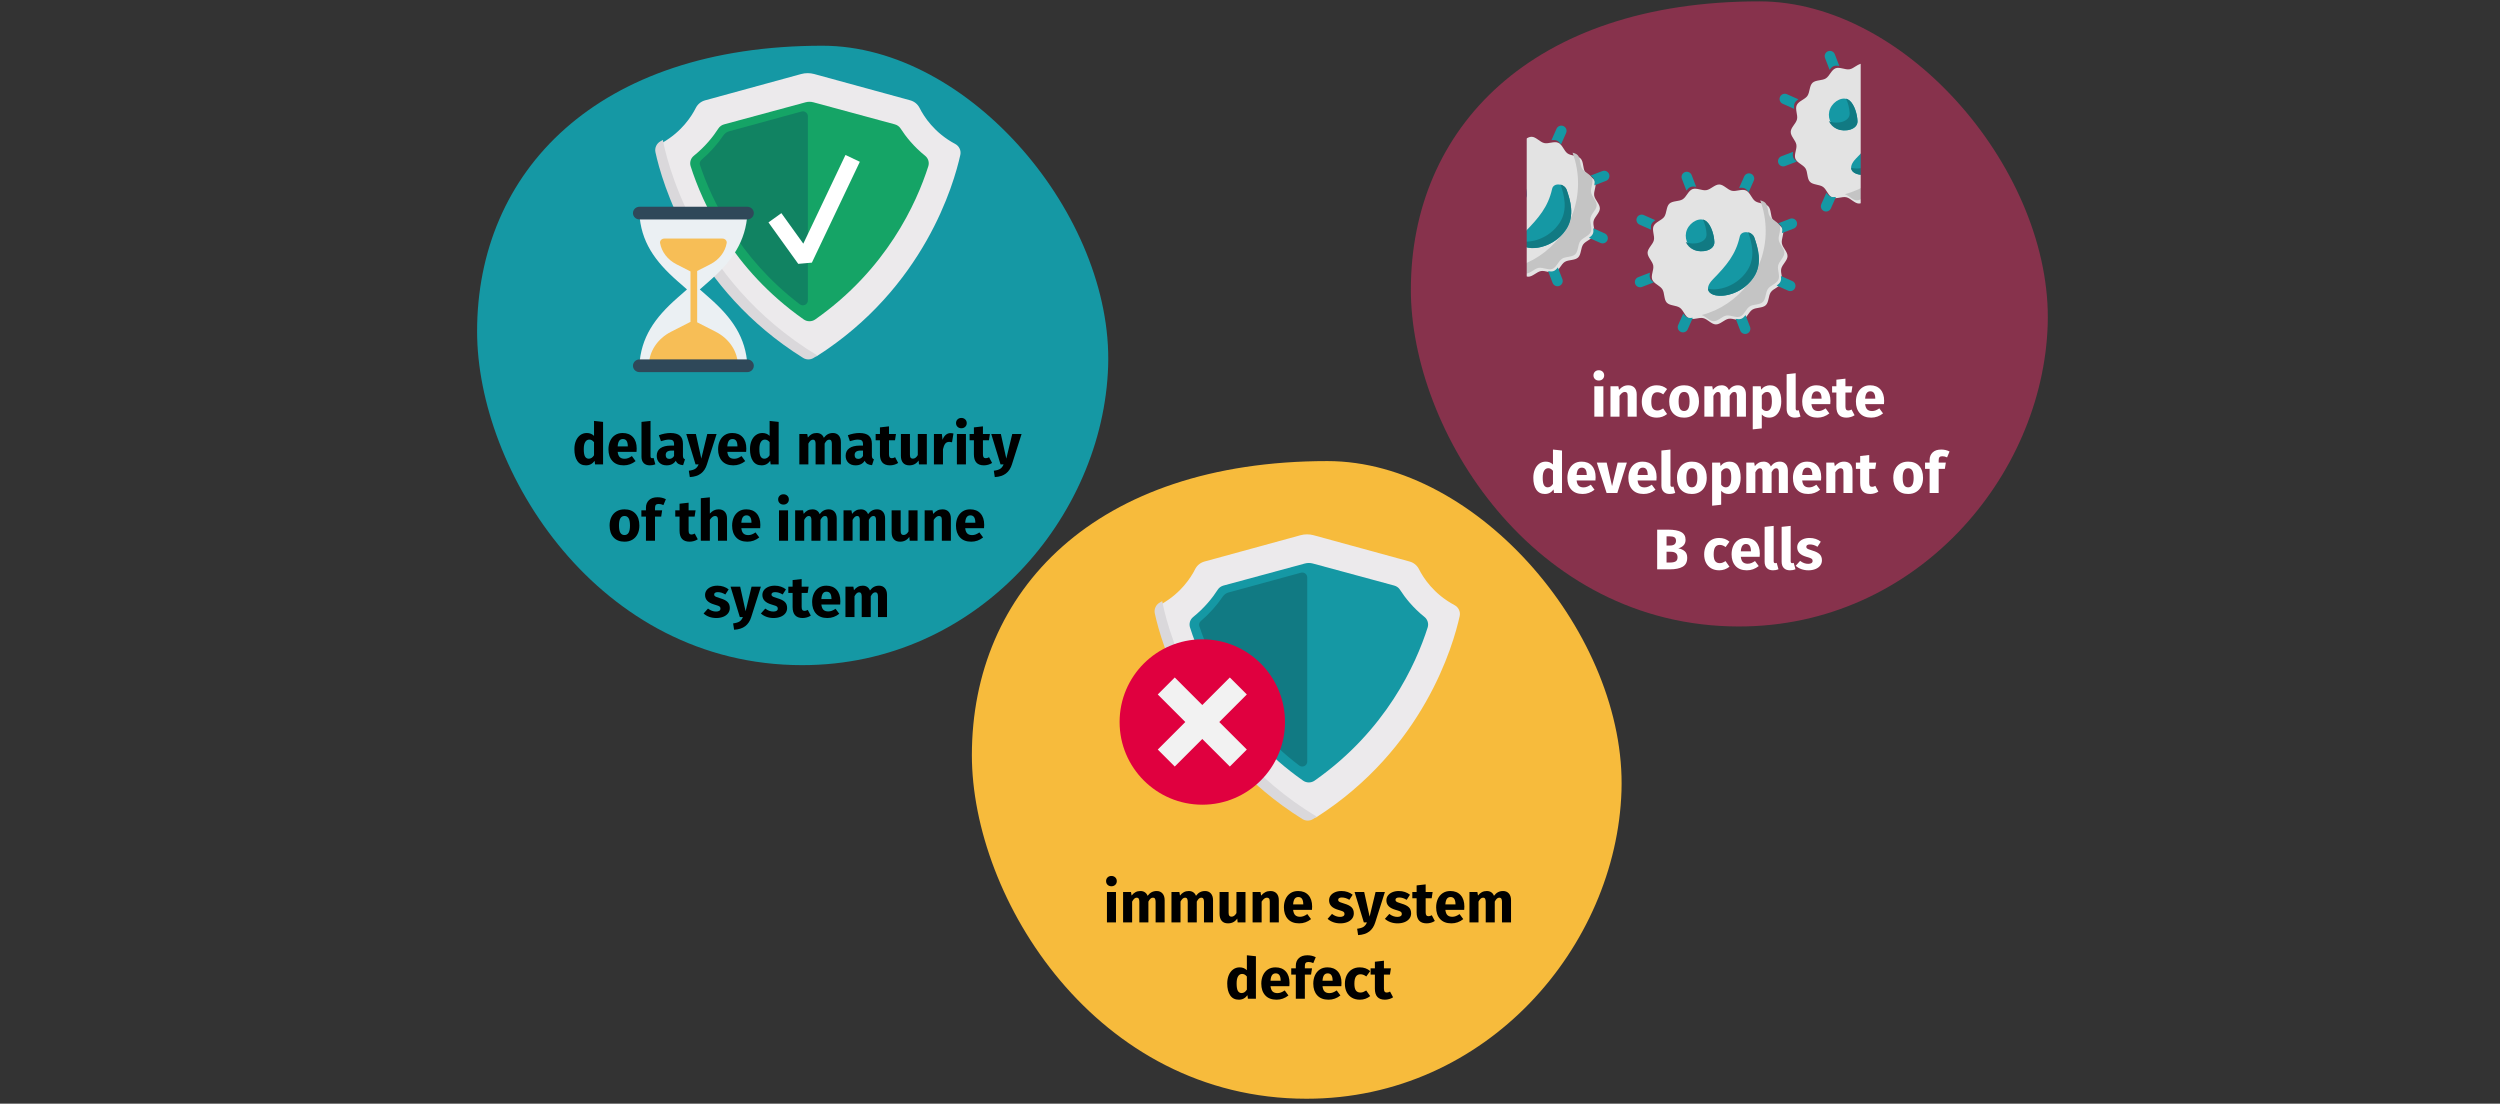 <?xml version="1.0" encoding="UTF-8"?>
<svg xmlns="http://www.w3.org/2000/svg" xmlns:xlink="http://www.w3.org/1999/xlink" width="786px" height="347px" viewBox="0 0 786 347" version="1.1">
  <rect x="0" y="0" width="786" height="347" fill="#333333" stroke="none"/>
  <title>antikoerpermangel-ursachen-en</title>
  <g id="Page-1" stroke="none" stroke-width="1" fill="none" fill-rule="evenodd">
    <g id="vorlage" transform="translate(-123, -36464)">
      <g id="antikoerpermangel-ursachen-en" transform="translate(123, 36464)">
        <rect id="Rectangle" x="0" y="0" width="786" height="346.964"></rect>
        <g id="Group" transform="translate(443.574, 0.429)" fill-rule="nonzero">
          <path d="M103.149,196.535 C158.881,196.535 198.661,149.395 200.221,101.695 C201.782,53.995 156.292,0 109.581,0 C37.955,0 0,39.972 0,90.653 C0,134.736 38.252,196.535 103.149,196.535 Z" id="Oval-Copy-4-2" fill="#87324C"></path>
          <g id="incomplete-developme" transform="translate(38.504, 115.973)" fill="#FFFFFF">
            <path d="M22.023,5.04 L22.023,14.598 L19.179,14.598 L19.179,5.04 L22.023,5.04 Z M20.583,0 C21.075,0 21.48,0.153 21.798,0.459 C22.116,0.765 22.275,1.152 22.275,1.62 C22.275,2.088 22.116,2.475 21.798,2.781 C21.48,3.087 21.075,3.24 20.583,3.24 C20.091,3.24 19.689,3.087 19.377,2.781 C19.065,2.475 18.909,2.088 18.909,1.62 C18.909,1.152 19.065,0.765 19.377,0.459 C19.689,0.153 20.091,0 20.583,0 Z" id="Shape"></path>
            <path d="M29.853,4.734 C30.681,4.734 31.329,4.986 31.797,5.49 C32.265,5.994 32.499,6.702 32.499,7.614 L32.499,14.598 L29.655,14.598 L29.655,8.1 C29.655,7.62 29.58,7.287 29.43,7.101 C29.28,6.915 29.055,6.822 28.755,6.822 C28.179,6.822 27.627,7.236 27.099,8.064 L27.099,14.598 L24.255,14.598 L24.255,5.04 L26.739,5.04 L26.937,6.174 C27.345,5.694 27.786,5.334 28.26,5.094 C28.734,4.854 29.265,4.734 29.853,4.734 Z" id="Path"></path>
            <path d="M38.781,4.734 C39.441,4.734 40.035,4.83 40.563,5.022 C41.091,5.214 41.589,5.508 42.057,5.904 L40.833,7.596 C40.233,7.14 39.627,6.912 39.015,6.912 C38.379,6.912 37.899,7.146 37.575,7.614 C37.251,8.082 37.089,8.838 37.089,9.882 C37.089,10.89 37.251,11.604 37.575,12.024 C37.899,12.444 38.367,12.654 38.979,12.654 C39.303,12.654 39.597,12.603 39.861,12.501 C40.125,12.399 40.443,12.234 40.815,12.006 L42.057,13.77 C41.109,14.526 40.035,14.904 38.835,14.904 C37.863,14.904 37.023,14.697 36.315,14.283 C35.607,13.869 35.061,13.287 34.677,12.537 C34.293,11.787 34.101,10.908 34.101,9.9 C34.101,8.892 34.293,7.998 34.677,7.218 C35.061,6.438 35.607,5.829 36.315,5.391 C37.023,4.953 37.845,4.734 38.781,4.734 Z" id="Path"></path>
            <path d="M47.403,4.734 C48.867,4.734 50.013,5.181 50.841,6.075 C51.669,6.969 52.083,8.22 52.083,9.828 C52.083,10.848 51.894,11.739 51.516,12.501 C51.138,13.263 50.598,13.854 49.896,14.274 C49.194,14.694 48.363,14.904 47.403,14.904 C45.951,14.904 44.808,14.457 43.974,13.563 C43.14,12.669 42.723,11.418 42.723,9.81 C42.723,8.79 42.912,7.899 43.29,7.137 C43.668,6.375 44.208,5.784 44.91,5.364 C45.612,4.944 46.443,4.734 47.403,4.734 Z M47.403,6.822 C46.827,6.822 46.395,7.065 46.107,7.551 C45.819,8.037 45.675,8.79 45.675,9.81 C45.675,10.854 45.816,11.616 46.098,12.096 C46.38,12.576 46.815,12.816 47.403,12.816 C47.979,12.816 48.411,12.573 48.699,12.087 C48.987,11.601 49.131,10.848 49.131,9.828 C49.131,8.784 48.99,8.022 48.708,7.542 C48.426,7.062 47.991,6.822 47.403,6.822 Z" id="Shape"></path>
            <path d="M64.341,4.734 C65.097,4.734 65.703,4.989 66.159,5.499 C66.615,6.009 66.843,6.714 66.843,7.614 L66.843,14.598 L63.999,14.598 L63.999,8.1 C63.999,7.248 63.729,6.822 63.189,6.822 C62.889,6.822 62.625,6.924 62.397,7.128 C62.169,7.332 61.947,7.644 61.731,8.064 L61.731,14.598 L58.887,14.598 L58.887,8.1 C58.887,7.248 58.617,6.822 58.077,6.822 C57.789,6.822 57.528,6.927 57.294,7.137 C57.06,7.347 56.835,7.656 56.619,8.064 L56.619,14.598 L53.775,14.598 L53.775,5.04 L56.259,5.04 L56.457,6.156 C56.829,5.676 57.24,5.319 57.69,5.085 C58.14,4.851 58.653,4.734 59.229,4.734 C59.769,4.734 60.234,4.866 60.624,5.13 C61.014,5.394 61.299,5.766 61.479,6.246 C61.863,5.73 62.286,5.349 62.748,5.103 C63.21,4.857 63.741,4.734 64.341,4.734 Z" id="Path"></path>
            <path d="M74.385,4.734 C75.585,4.734 76.479,5.178 77.067,6.066 C77.655,6.954 77.949,8.196 77.949,9.792 C77.949,10.776 77.796,11.655 77.49,12.429 C77.184,13.203 76.743,13.809 76.167,14.247 C75.591,14.685 74.919,14.904 74.151,14.904 C73.191,14.904 72.417,14.574 71.829,13.914 L71.829,18.288 L68.985,18.594 L68.985,5.04 L71.487,5.04 L71.631,6.102 C72.003,5.634 72.429,5.289 72.909,5.067 C73.389,4.845 73.881,4.734 74.385,4.734 Z M73.287,12.816 C74.427,12.816 74.997,11.82 74.997,9.828 C74.997,8.7 74.871,7.917 74.619,7.479 C74.367,7.041 73.989,6.822 73.485,6.822 C73.161,6.822 72.858,6.918 72.576,7.11 C72.294,7.302 72.045,7.578 71.829,7.938 L71.829,11.97 C72.213,12.534 72.699,12.816 73.287,12.816 Z" id="Shape"></path>
            <path d="M82.269,14.904 C81.441,14.904 80.796,14.667 80.334,14.193 C79.872,13.719 79.641,13.044 79.641,12.168 L79.641,1.242 L82.485,0.936 L82.485,12.06 C82.485,12.456 82.647,12.654 82.971,12.654 C83.139,12.654 83.295,12.624 83.439,12.564 L83.997,14.58 C83.481,14.796 82.905,14.904 82.269,14.904 Z" id="Path"></path>
            <path d="M93.411,9.63 C93.411,10.026 93.393,10.368 93.357,10.656 L87.435,10.656 C87.531,11.46 87.759,12.024 88.119,12.348 C88.479,12.672 88.977,12.834 89.613,12.834 C89.997,12.834 90.369,12.765 90.729,12.627 C91.089,12.489 91.479,12.276 91.899,11.988 L93.069,13.572 C91.953,14.46 90.711,14.904 89.343,14.904 C87.795,14.904 86.607,14.448 85.779,13.536 C84.951,12.624 84.537,11.4 84.537,9.864 C84.537,8.892 84.711,8.019 85.059,7.245 C85.407,6.471 85.917,5.859 86.589,5.409 C87.261,4.959 88.065,4.734 89.001,4.734 C90.381,4.734 91.461,5.166 92.241,6.03 C93.021,6.894 93.411,8.094 93.411,9.63 Z M90.621,8.82 C90.597,7.356 90.081,6.624 89.073,6.624 C88.581,6.624 88.2,6.804 87.93,7.164 C87.66,7.524 87.495,8.118 87.435,8.946 L90.621,8.946 L90.621,8.82 Z" id="Shape"></path>
            <path d="M101.007,14.148 C100.659,14.388 100.254,14.574 99.792,14.706 C99.33,14.838 98.871,14.904 98.415,14.904 C96.327,14.892 95.283,13.74 95.283,11.448 L95.283,7.02 L93.933,7.02 L93.933,5.04 L95.283,5.04 L95.283,2.97 L98.127,2.646 L98.127,5.04 L100.323,5.04 L100.017,7.02 L98.127,7.02 L98.127,11.412 C98.127,11.856 98.199,12.174 98.343,12.366 C98.487,12.558 98.715,12.654 99.027,12.654 C99.351,12.654 99.693,12.552 100.053,12.348 L101.007,14.148 Z" id="Path"></path>
            <path d="M110.295,9.63 C110.295,10.026 110.277,10.368 110.241,10.656 L104.319,10.656 C104.415,11.46 104.643,12.024 105.003,12.348 C105.363,12.672 105.861,12.834 106.497,12.834 C106.881,12.834 107.253,12.765 107.613,12.627 C107.973,12.489 108.363,12.276 108.783,11.988 L109.953,13.572 C108.837,14.46 107.595,14.904 106.227,14.904 C104.679,14.904 103.491,14.448 102.663,13.536 C101.835,12.624 101.421,11.4 101.421,9.864 C101.421,8.892 101.595,8.019 101.943,7.245 C102.291,6.471 102.801,5.859 103.473,5.409 C104.145,4.959 104.949,4.734 105.885,4.734 C107.265,4.734 108.345,5.166 109.125,6.03 C109.905,6.894 110.295,8.094 110.295,9.63 Z M107.505,8.82 C107.481,7.356 106.965,6.624 105.957,6.624 C105.465,6.624 105.084,6.804 104.814,7.164 C104.544,7.524 104.379,8.118 104.319,8.946 L107.505,8.946 L107.505,8.82 Z" id="Shape"></path>
            <path d="M9.018,25.242 L9.018,38.598 L6.498,38.598 L6.354,37.482 C5.682,38.43 4.776,38.904 3.636,38.904 C2.448,38.904 1.545,38.448 0.927,37.536 C0.309,36.624 0,35.376 0,33.792 C0,32.82 0.162,31.95 0.486,31.182 C0.81,30.414 1.269,29.814 1.863,29.382 C2.457,28.95 3.138,28.734 3.906,28.734 C4.818,28.734 5.574,29.034 6.174,29.634 L6.174,24.936 L9.018,25.242 Z M4.518,36.816 C5.178,36.816 5.73,36.456 6.174,35.736 L6.174,31.614 C5.946,31.338 5.715,31.134 5.481,31.002 C5.247,30.87 4.98,30.804 4.68,30.804 C4.152,30.804 3.732,31.05 3.42,31.542 C3.108,32.034 2.952,32.79 2.952,33.81 C2.952,34.926 3.087,35.706 3.357,36.15 C3.627,36.594 4.014,36.816 4.518,36.816 Z" id="Shape"></path>
            <path d="M19.584,33.63 C19.584,34.026 19.566,34.368 19.53,34.656 L13.608,34.656 C13.704,35.46 13.932,36.024 14.292,36.348 C14.652,36.672 15.15,36.834 15.786,36.834 C16.17,36.834 16.542,36.765 16.902,36.627 C17.262,36.489 17.652,36.276 18.072,35.988 L19.242,37.572 C18.126,38.46 16.884,38.904 15.516,38.904 C13.968,38.904 12.78,38.448 11.952,37.536 C11.124,36.624 10.71,35.4 10.71,33.864 C10.71,32.892 10.884,32.019 11.232,31.245 C11.58,30.471 12.09,29.859 12.762,29.409 C13.434,28.959 14.238,28.734 15.174,28.734 C16.554,28.734 17.634,29.166 18.414,30.03 C19.194,30.894 19.584,32.094 19.584,33.63 Z M16.794,32.82 C16.77,31.356 16.254,30.624 15.246,30.624 C14.754,30.624 14.373,30.804 14.103,31.164 C13.833,31.524 13.668,32.118 13.608,32.946 L16.794,32.946 L16.794,32.82 Z" id="Shape"></path>
            <polygon id="Path" points="29.412 29.04 26.406 38.598 23.04 38.598 19.962 29.04 23.058 29.04 24.75 36.438 26.514 29.04"></polygon>
            <path d="M38.754,33.63 C38.754,34.026 38.736,34.368 38.7,34.656 L32.778,34.656 C32.874,35.46 33.102,36.024 33.462,36.348 C33.822,36.672 34.32,36.834 34.956,36.834 C35.34,36.834 35.712,36.765 36.072,36.627 C36.432,36.489 36.822,36.276 37.242,35.988 L38.412,37.572 C37.296,38.46 36.054,38.904 34.686,38.904 C33.138,38.904 31.95,38.448 31.122,37.536 C30.294,36.624 29.88,35.4 29.88,33.864 C29.88,32.892 30.054,32.019 30.402,31.245 C30.75,30.471 31.26,29.859 31.932,29.409 C32.604,28.959 33.408,28.734 34.344,28.734 C35.724,28.734 36.804,29.166 37.584,30.03 C38.364,30.894 38.754,32.094 38.754,33.63 Z M35.964,32.82 C35.94,31.356 35.424,30.624 34.416,30.624 C33.924,30.624 33.543,30.804 33.273,31.164 C33.003,31.524 32.838,32.118 32.778,32.946 L35.964,32.946 L35.964,32.82 Z" id="Shape"></path>
            <path d="M42.894,38.904 C42.066,38.904 41.421,38.667 40.959,38.193 C40.497,37.719 40.266,37.044 40.266,36.168 L40.266,25.242 L43.11,24.936 L43.11,36.06 C43.11,36.456 43.272,36.654 43.596,36.654 C43.764,36.654 43.92,36.624 44.064,36.564 L44.622,38.58 C44.106,38.796 43.53,38.904 42.894,38.904 Z" id="Path"></path>
            <path d="M49.842,28.734 C51.306,28.734 52.452,29.181 53.28,30.075 C54.108,30.969 54.522,32.22 54.522,33.828 C54.522,34.848 54.333,35.739 53.955,36.501 C53.577,37.263 53.037,37.854 52.335,38.274 C51.633,38.694 50.802,38.904 49.842,38.904 C48.39,38.904 47.247,38.457 46.413,37.563 C45.579,36.669 45.162,35.418 45.162,33.81 C45.162,32.79 45.351,31.899 45.729,31.137 C46.107,30.375 46.647,29.784 47.349,29.364 C48.051,28.944 48.882,28.734 49.842,28.734 Z M49.842,30.822 C49.266,30.822 48.834,31.065 48.546,31.551 C48.258,32.037 48.114,32.79 48.114,33.81 C48.114,34.854 48.255,35.616 48.537,36.096 C48.819,36.576 49.254,36.816 49.842,36.816 C50.418,36.816 50.85,36.573 51.138,36.087 C51.426,35.601 51.57,34.848 51.57,33.828 C51.57,32.784 51.429,32.022 51.147,31.542 C50.865,31.062 50.43,30.822 49.842,30.822 Z" id="Shape"></path>
            <path d="M61.614,28.734 C62.814,28.734 63.708,29.178 64.296,30.066 C64.884,30.954 65.178,32.196 65.178,33.792 C65.178,34.776 65.025,35.655 64.719,36.429 C64.413,37.203 63.972,37.809 63.396,38.247 C62.82,38.685 62.148,38.904 61.38,38.904 C60.42,38.904 59.646,38.574 59.058,37.914 L59.058,42.288 L56.214,42.594 L56.214,29.04 L58.716,29.04 L58.86,30.102 C59.232,29.634 59.658,29.289 60.138,29.067 C60.618,28.845 61.11,28.734 61.614,28.734 Z M60.516,36.816 C61.656,36.816 62.226,35.82 62.226,33.828 C62.226,32.7 62.1,31.917 61.848,31.479 C61.596,31.041 61.218,30.822 60.714,30.822 C60.39,30.822 60.087,30.918 59.805,31.11 C59.523,31.302 59.274,31.578 59.058,31.938 L59.058,35.97 C59.442,36.534 59.928,36.816 60.516,36.816 Z" id="Shape"></path>
            <path d="M77.526,28.734 C78.282,28.734 78.888,28.989 79.344,29.499 C79.8,30.009 80.028,30.714 80.028,31.614 L80.028,38.598 L77.184,38.598 L77.184,32.1 C77.184,31.248 76.914,30.822 76.374,30.822 C76.074,30.822 75.81,30.924 75.582,31.128 C75.354,31.332 75.132,31.644 74.916,32.064 L74.916,38.598 L72.072,38.598 L72.072,32.1 C72.072,31.248 71.802,30.822 71.262,30.822 C70.974,30.822 70.713,30.927 70.479,31.137 C70.245,31.347 70.02,31.656 69.804,32.064 L69.804,38.598 L66.96,38.598 L66.96,29.04 L69.444,29.04 L69.642,30.156 C70.014,29.676 70.425,29.319 70.875,29.085 C71.325,28.851 71.838,28.734 72.414,28.734 C72.954,28.734 73.419,28.866 73.809,29.13 C74.199,29.394 74.484,29.766 74.664,30.246 C75.048,29.73 75.471,29.349 75.933,29.103 C76.395,28.857 76.926,28.734 77.526,28.734 Z" id="Path"></path>
            <path d="M90.504,33.63 C90.504,34.026 90.486,34.368 90.45,34.656 L84.528,34.656 C84.624,35.46 84.852,36.024 85.212,36.348 C85.572,36.672 86.07,36.834 86.706,36.834 C87.09,36.834 87.462,36.765 87.822,36.627 C88.182,36.489 88.572,36.276 88.992,35.988 L90.162,37.572 C89.046,38.46 87.804,38.904 86.436,38.904 C84.888,38.904 83.7,38.448 82.872,37.536 C82.044,36.624 81.63,35.4 81.63,33.864 C81.63,32.892 81.804,32.019 82.152,31.245 C82.5,30.471 83.01,29.859 83.682,29.409 C84.354,28.959 85.158,28.734 86.094,28.734 C87.474,28.734 88.554,29.166 89.334,30.03 C90.114,30.894 90.504,32.094 90.504,33.63 Z M87.714,32.82 C87.69,31.356 87.174,30.624 86.166,30.624 C85.674,30.624 85.293,30.804 85.023,31.164 C84.753,31.524 84.588,32.118 84.528,32.946 L87.714,32.946 L87.714,32.82 Z" id="Shape"></path>
            <path d="M97.704,28.734 C98.532,28.734 99.18,28.986 99.648,29.49 C100.116,29.994 100.35,30.702 100.35,31.614 L100.35,38.598 L97.506,38.598 L97.506,32.1 C97.506,31.62 97.431,31.287 97.281,31.101 C97.131,30.915 96.906,30.822 96.606,30.822 C96.03,30.822 95.478,31.236 94.95,32.064 L94.95,38.598 L92.106,38.598 L92.106,29.04 L94.59,29.04 L94.788,30.174 C95.196,29.694 95.637,29.334 96.111,29.094 C96.585,28.854 97.116,28.734 97.704,28.734 Z" id="Path"></path>
            <path d="M108.486,38.148 C108.138,38.388 107.733,38.574 107.271,38.706 C106.809,38.838 106.35,38.904 105.894,38.904 C103.806,38.892 102.762,37.74 102.762,35.448 L102.762,31.02 L101.412,31.02 L101.412,29.04 L102.762,29.04 L102.762,26.97 L105.606,26.646 L105.606,29.04 L107.802,29.04 L107.496,31.02 L105.606,31.02 L105.606,35.412 C105.606,35.856 105.678,36.174 105.822,36.366 C105.966,36.558 106.194,36.654 106.506,36.654 C106.83,36.654 107.172,36.552 107.532,36.348 L108.486,38.148 Z" id="Path"></path>
            <path d="M117.846,28.734 C119.31,28.734 120.456,29.181 121.284,30.075 C122.112,30.969 122.526,32.22 122.526,33.828 C122.526,34.848 122.337,35.739 121.959,36.501 C121.581,37.263 121.041,37.854 120.339,38.274 C119.637,38.694 118.806,38.904 117.846,38.904 C116.394,38.904 115.251,38.457 114.417,37.563 C113.583,36.669 113.166,35.418 113.166,33.81 C113.166,32.79 113.355,31.899 113.733,31.137 C114.111,30.375 114.651,29.784 115.353,29.364 C116.055,28.944 116.886,28.734 117.846,28.734 Z M117.846,30.822 C117.27,30.822 116.838,31.065 116.55,31.551 C116.262,32.037 116.118,32.79 116.118,33.81 C116.118,34.854 116.259,35.616 116.541,36.096 C116.823,36.576 117.258,36.816 117.846,36.816 C118.422,36.816 118.854,36.573 119.142,36.087 C119.43,35.601 119.574,34.848 119.574,33.828 C119.574,32.784 119.433,32.022 119.151,31.542 C118.869,31.062 118.434,30.822 117.846,30.822 Z" id="Shape"></path>
            <path d="M128.592,27.042 C128.184,27.042 127.89,27.138 127.71,27.33 C127.53,27.522 127.44,27.846 127.44,28.302 L127.44,29.04 L129.69,29.04 L129.384,31.02 L127.44,31.02 L127.44,38.598 L124.596,38.598 L124.596,31.02 L123.156,31.02 L123.156,29.04 L124.596,29.04 L124.596,28.194 C124.596,27.234 124.911,26.451 125.541,25.845 C126.171,25.239 127.074,24.936 128.25,24.936 C129.198,24.936 130.068,25.14 130.86,25.548 L130.086,27.402 C129.606,27.162 129.108,27.042 128.592,27.042 Z" id="Path"></path>
            <path d="M45.576,55.992 C46.404,56.148 47.079,56.454 47.601,56.91 C48.123,57.366 48.384,58.05 48.384,58.962 C48.384,60.294 47.907,61.233 46.953,61.779 C45.999,62.325 44.664,62.598 42.948,62.598 L38.934,62.598 L38.934,50.124 L42.462,50.124 C44.214,50.124 45.552,50.373 46.476,50.871 C47.4,51.369 47.862,52.182 47.862,53.31 C47.862,54.042 47.643,54.633 47.205,55.083 C46.767,55.533 46.224,55.836 45.576,55.992 Z M41.886,52.212 L41.886,55.11 L42.984,55.11 C44.232,55.11 44.856,54.606 44.856,53.598 C44.856,53.094 44.688,52.737 44.352,52.527 C44.016,52.317 43.482,52.212 42.75,52.212 L41.886,52.212 Z M42.966,60.456 C43.746,60.456 44.337,60.339 44.739,60.105 C45.141,59.871 45.342,59.436 45.342,58.8 C45.342,57.648 44.622,57.072 43.182,57.072 L41.886,57.072 L41.886,60.456 L42.966,60.456 Z" id="Shape"></path>
            <path d="M58.392,52.734 C59.052,52.734 59.646,52.83 60.174,53.022 C60.702,53.214 61.2,53.508 61.668,53.904 L60.444,55.596 C59.844,55.14 59.238,54.912 58.626,54.912 C57.99,54.912 57.51,55.146 57.186,55.614 C56.862,56.082 56.7,56.838 56.7,57.882 C56.7,58.89 56.862,59.604 57.186,60.024 C57.51,60.444 57.978,60.654 58.59,60.654 C58.914,60.654 59.208,60.603 59.472,60.501 C59.736,60.399 60.054,60.234 60.426,60.006 L61.668,61.77 C60.72,62.526 59.646,62.904 58.446,62.904 C57.474,62.904 56.634,62.697 55.926,62.283 C55.218,61.869 54.672,61.287 54.288,60.537 C53.904,59.787 53.712,58.908 53.712,57.9 C53.712,56.892 53.904,55.998 54.288,55.218 C54.672,54.438 55.218,53.829 55.926,53.391 C56.634,52.953 57.456,52.734 58.392,52.734 Z" id="Path"></path>
            <path d="M71.208,57.63 C71.208,58.026 71.19,58.368 71.154,58.656 L65.232,58.656 C65.328,59.46 65.556,60.024 65.916,60.348 C66.276,60.672 66.774,60.834 67.41,60.834 C67.794,60.834 68.166,60.765 68.526,60.627 C68.886,60.489 69.276,60.276 69.696,59.988 L70.866,61.572 C69.75,62.46 68.508,62.904 67.14,62.904 C65.592,62.904 64.404,62.448 63.576,61.536 C62.748,60.624 62.334,59.4 62.334,57.864 C62.334,56.892 62.508,56.019 62.856,55.245 C63.204,54.471 63.714,53.859 64.386,53.409 C65.058,52.959 65.862,52.734 66.798,52.734 C68.178,52.734 69.258,53.166 70.038,54.03 C70.818,54.894 71.208,56.094 71.208,57.63 Z M68.418,56.82 C68.394,55.356 67.878,54.624 66.87,54.624 C66.378,54.624 65.997,54.804 65.727,55.164 C65.457,55.524 65.292,56.118 65.232,56.946 L68.418,56.946 L68.418,56.82 Z" id="Shape"></path>
            <path d="M75.348,62.904 C74.52,62.904 73.875,62.667 73.413,62.193 C72.951,61.719 72.72,61.044 72.72,60.168 L72.72,49.242 L75.564,48.936 L75.564,60.06 C75.564,60.456 75.726,60.654 76.05,60.654 C76.218,60.654 76.374,60.624 76.518,60.564 L77.076,62.58 C76.56,62.796 75.984,62.904 75.348,62.904 Z" id="Path"></path>
            <path d="M80.694,62.904 C79.866,62.904 79.221,62.667 78.759,62.193 C78.297,61.719 78.066,61.044 78.066,60.168 L78.066,49.242 L80.91,48.936 L80.91,60.06 C80.91,60.456 81.072,60.654 81.396,60.654 C81.564,60.654 81.72,60.624 81.864,60.564 L82.422,62.58 C81.906,62.796 81.33,62.904 80.694,62.904 Z" id="Path"></path>
            <path d="M86.868,52.734 C87.552,52.734 88.194,52.836 88.794,53.04 C89.394,53.244 89.922,53.532 90.378,53.904 L89.334,55.506 C88.554,55.014 87.768,54.768 86.976,54.768 C86.604,54.768 86.319,54.831 86.121,54.957 C85.923,55.083 85.824,55.26 85.824,55.488 C85.824,55.668 85.869,55.815 85.959,55.929 C86.049,56.043 86.232,56.16 86.508,56.28 C86.784,56.4 87.21,56.544 87.786,56.712 C88.782,57 89.523,57.375 90.009,57.837 C90.495,58.299 90.738,58.938 90.738,59.754 C90.738,60.402 90.552,60.963 90.18,61.437 C89.808,61.911 89.298,62.274 88.65,62.526 C88.002,62.778 87.282,62.904 86.49,62.904 C85.686,62.904 84.939,62.778 84.249,62.526 C83.559,62.274 82.974,61.926 82.494,61.482 L83.88,59.934 C84.684,60.558 85.53,60.87 86.418,60.87 C86.85,60.87 87.189,60.792 87.435,60.636 C87.681,60.48 87.804,60.258 87.804,59.97 C87.804,59.742 87.756,59.562 87.66,59.43 C87.564,59.298 87.378,59.175 87.102,59.061 C86.826,58.947 86.388,58.806 85.788,58.638 C84.84,58.362 84.132,57.978 83.664,57.486 C83.196,56.994 82.962,56.382 82.962,55.65 C82.962,55.098 83.121,54.603 83.439,54.165 C83.757,53.727 84.213,53.379 84.807,53.121 C85.401,52.863 86.088,52.734 86.868,52.734 Z" id="Path"></path>
          </g>
          <g id="illu" transform="translate(7.426, 14.571)">
            <g id="white-blood-cell" transform="translate(108, 1)">
              <path d="M46.105,34.935 C45.529,36.232 43.552,36.714 42.765,37.832 C41.954,38.985 42.158,41.005 41.159,41.953 C40.143,42.918 38.132,42.606 36.962,43.344 C35.782,44.089 35.196,46.035 33.898,46.534 C32.601,47.033 30.862,45.981 29.487,46.219 C28.123,46.456 26.84,48.035 25.439,47.999 C24.063,47.965 22.861,46.328 21.486,46.017 C20.152,45.715 18.362,46.682 17.065,46.105 C15.768,45.529 15.286,43.552 14.168,42.765 C13.015,41.953 10.995,42.158 10.047,41.159 C9.082,40.143 9.394,38.132 8.656,36.961 C7.911,35.782 5.965,35.196 5.466,33.898 C4.967,32.601 6.019,30.862 5.781,29.487 C5.544,28.123 3.965,26.84 4.001,25.439 C4.035,24.062 5.672,22.861 5.983,21.486 C6.285,20.152 5.318,18.362 5.895,17.065 C6.471,15.768 8.448,15.286 9.235,14.167 C10.047,13.015 9.842,10.995 10.841,10.047 C11.857,9.082 13.868,9.394 15.039,8.655 C16.218,7.911 16.804,5.965 18.102,5.466 C19.399,4.967 21.138,6.019 22.513,5.78 C23.877,5.544 25.16,3.965 26.561,4.001 C27.938,4.035 29.139,5.671 30.514,5.983 C31.848,6.285 33.638,5.318 34.935,5.895 C36.232,6.471 36.714,8.448 37.833,9.235 C38.985,10.046 41.005,9.842 41.953,10.841 C42.918,11.857 42.606,13.868 43.345,15.038 C44.089,16.218 46.035,16.804 46.534,18.102 C47.033,19.399 45.981,21.138 46.22,22.513 C46.456,23.877 48.035,25.16 47.999,26.561 C47.965,27.937 46.329,29.139 46.017,30.514 C45.715,31.848 46.682,33.638 46.105,34.935 L46.105,34.935 Z" id="Path" fill="#E3E3E3"></path>
              <path d="M45.044,29.492 C45.352,28.116 46.966,26.912 46.999,25.534 C47.034,24.132 45.477,22.846 45.244,21.481 C45.009,20.105 46.047,18.363 45.554,17.064 C45.063,15.765 43.142,15.179 42.408,13.997 C41.68,12.825 41.987,10.812 41.035,9.794 C40.637,9.368 40.045,9.161 39.41,9 C40.524,11.996 41.135,15.242 41.135,18.634 C41.135,31.339 32.581,42.017 21,45.056 C22.293,45.448 23.44,46.966 24.747,46.999 C26.128,47.035 27.395,45.454 28.74,45.217 C30.096,44.978 31.811,46.032 33.091,45.533 C34.37,45.033 34.948,43.084 36.112,42.339 C37.267,41.599 39.25,41.911 40.253,40.945 C41.237,39.996 41.036,37.973 41.836,36.82 C42.613,35.7 44.562,35.218 45.131,33.919 C45.7,32.62 44.746,30.828 45.044,29.492 L45.044,29.492 Z" id="Path" fill="#C4C4C4"></path>
              <path d="M32.984,20.38 C33.451,18.271 36.868,18.722 37.571,20.768 C38.619,23.816 40.263,28.768 37.398,33.12 C31.787,41.646 18.449,40.037 24.575,33.785 C28.805,29.467 31.732,26.025 32.984,20.38 Z" id="Path" fill="#1598A4"></path>
              <path d="M37.571,20.678 C37.271,19.803 36.479,19.219 35.633,19 C36.678,22.083 38.097,26.851 35.34,31.061 C32.057,36.074 26.127,37.6 23,36.745 C23.141,40.292 32.83,40.065 37.398,33.091 C40.263,28.718 38.619,23.742 37.571,20.678 L37.571,20.678 Z" id="Path" fill="#117A83"></path>
              <path d="M24.998,22.089 C25.103,24.759 21.165,25.63 18.793,24.545 C16.42,23.46 15.352,20.601 16.406,18.159 C17.46,15.717 20.644,13.959 22.611,15.703 C24.029,16.959 24.909,19.852 24.998,22.089 Z" id="Path" fill="#1598A4"></path>
              <path d="M24.998,22.056 C24.905,19.794 23.982,16.868 22.495,15.597 C22.152,15.304 21.773,15.111 21.376,15 C22.064,16.394 22.475,18.142 22.535,19.611 C22.645,22.312 18.515,23.193 16.027,22.096 C16.018,22.092 16.009,22.087 16,22.083 C16.481,23.14 17.338,24.032 18.49,24.54 C20.978,25.638 25.108,24.756 24.998,22.056 Z" id="Path" fill="#117A83"></path>
              <g id="Group" fill="#1598A4">
                <path d="M34.515,5.214 C35.037,5.446 35.428,5.902 35.781,6.417 L37.383,2.813 C37.752,1.982 37.378,1.01 36.548,0.641 C35.717,0.272 34.745,0.646 34.376,1.476 L32.774,5.081 C33.393,4.998 33.994,4.982 34.515,5.214 L34.515,5.214 Z" id="Path"></path>
                <path d="M46.219,17.531 C46.423,18.059 46.371,18.66 46.252,19.281 L49.945,17.86 C50.793,17.534 51.216,16.582 50.89,15.734 C50.564,14.886 49.612,14.463 48.764,14.789 L45.071,16.209 C45.574,16.59 46.016,17.002 46.219,17.531 L46.219,17.531 Z" id="Path"></path>
                <path d="M49.524,34.376 L45.919,32.774 C46.002,33.393 46.018,33.994 45.786,34.516 C45.554,35.037 45.098,35.428 44.583,35.781 L48.187,37.383 C49.018,37.752 49.99,37.378 50.359,36.548 C50.728,35.718 50.354,34.745 49.524,34.376 L49.524,34.376 Z" id="Path"></path>
                <path d="M34.791,45.071 C34.41,45.575 33.998,46.016 33.47,46.219 C32.941,46.423 32.34,46.371 31.719,46.252 L33.14,49.945 C33.466,50.793 34.418,51.216 35.266,50.89 C36.114,50.564 36.537,49.612 36.211,48.764 L34.791,45.071 Z" id="Path"></path>
                <path d="M16.485,45.786 C15.963,45.554 15.572,45.098 15.219,44.582 L13.617,48.187 C13.248,49.018 13.622,49.99 14.452,50.359 C15.283,50.728 16.255,50.354 16.624,49.524 L18.226,45.919 C17.607,46.002 17.006,46.018 16.485,45.786 L16.485,45.786 Z" id="Path"></path>
                <path d="M4.781,33.469 C4.577,32.941 4.629,32.34 4.748,31.719 L1.055,33.14 C0.207,33.466 -0.216,34.418 0.11,35.266 C0.436,36.114 1.388,36.537 2.236,36.211 L5.929,34.791 C5.426,34.409 4.984,33.998 4.781,33.469 L4.781,33.469 Z" id="Path"></path>
                <path d="M5.214,16.485 C5.446,15.963 5.902,15.572 6.418,15.219 L2.813,13.617 C1.982,13.248 1.01,13.622 0.641,14.452 C0.272,15.283 0.646,16.255 1.477,16.624 L5.081,18.226 C4.998,17.607 4.982,17.006 5.214,16.485 Z" id="Path"></path>
                <path d="M16.209,5.929 C16.591,5.426 17.002,4.984 17.531,4.781 C18.059,4.577 18.66,4.629 19.281,4.748 L17.86,1.055 C17.534,0.207 16.582,-0.216 15.734,0.11 C14.886,0.436 14.463,1.388 14.789,2.236 L16.209,5.929 Z" id="Path"></path>
              </g>
            </g>
            <polygon id="Rectangle" fill="#87324C" points="134 0 143.366 0 163 18.63 163 56 134 56"></polygon>
            <g id="white-blood-cell" transform="translate(4, 24)">
              <path d="M46.105,34.935 C45.529,36.232 43.552,36.714 42.765,37.832 C41.954,38.985 42.158,41.005 41.159,41.953 C40.143,42.918 38.132,42.606 36.962,43.344 C35.782,44.089 35.196,46.035 33.898,46.534 C32.601,47.033 30.862,45.981 29.487,46.219 C28.123,46.456 26.84,48.035 25.439,47.999 C24.063,47.965 22.861,46.328 21.486,46.017 C20.152,45.715 18.362,46.682 17.065,46.105 C15.768,45.529 15.286,43.552 14.168,42.765 C13.015,41.953 10.995,42.158 10.047,41.159 C9.082,40.143 9.394,38.132 8.656,36.961 C7.911,35.782 5.965,35.196 5.466,33.898 C4.967,32.601 6.019,30.862 5.781,29.487 C5.544,28.123 3.965,26.84 4.001,25.439 C4.035,24.062 5.672,22.861 5.983,21.486 C6.285,20.152 5.318,18.362 5.895,17.065 C6.471,15.768 8.448,15.286 9.235,14.167 C10.047,13.015 9.842,10.995 10.841,10.047 C11.857,9.082 13.868,9.394 15.039,8.655 C16.218,7.911 16.804,5.965 18.102,5.466 C19.399,4.967 21.138,6.019 22.513,5.78 C23.877,5.544 25.16,3.965 26.561,4.001 C27.938,4.035 29.139,5.671 30.514,5.983 C31.848,6.285 33.638,5.318 34.935,5.895 C36.232,6.471 36.714,8.448 37.833,9.235 C38.985,10.046 41.005,9.842 41.953,10.841 C42.918,11.857 42.606,13.868 43.345,15.038 C44.089,16.218 46.035,16.804 46.534,18.102 C47.033,19.399 45.981,21.138 46.22,22.513 C46.456,23.877 48.035,25.16 47.999,26.561 C47.965,27.937 46.329,29.139 46.017,30.514 C45.715,31.848 46.682,33.638 46.105,34.935 L46.105,34.935 Z" id="Path" fill="#E3E3E3"></path>
              <path d="M45.044,29.492 C45.352,28.116 46.966,26.912 46.999,25.534 C47.034,24.132 45.477,22.846 45.244,21.481 C45.009,20.105 46.047,18.363 45.554,17.064 C45.063,15.765 43.142,15.179 42.408,13.997 C41.68,12.825 41.987,10.812 41.035,9.794 C40.637,9.368 40.045,9.161 39.41,9 C40.524,11.996 41.135,15.242 41.135,18.634 C41.135,31.339 32.581,42.017 21,45.056 C22.293,45.448 23.44,46.966 24.747,46.999 C26.128,47.035 27.395,45.454 28.74,45.217 C30.096,44.978 31.811,46.032 33.091,45.533 C34.37,45.033 34.948,43.084 36.112,42.339 C37.267,41.599 39.25,41.911 40.253,40.945 C41.237,39.996 41.036,37.973 41.836,36.82 C42.613,35.7 44.562,35.218 45.131,33.919 C45.7,32.62 44.746,30.828 45.044,29.492 L45.044,29.492 Z" id="Path" fill="#C4C4C4"></path>
              <path d="M32.984,20.38 C33.451,18.271 36.868,18.722 37.571,20.768 C38.619,23.816 40.263,28.768 37.398,33.12 C31.787,41.646 18.449,40.037 24.575,33.785 C28.805,29.467 31.732,26.025 32.984,20.38 Z" id="Path" fill="#1598A4"></path>
              <path d="M37.571,20.678 C37.271,19.803 36.479,19.219 35.633,19 C36.678,22.083 38.097,26.851 35.34,31.061 C32.057,36.074 26.127,37.6 23,36.745 C23.141,40.292 32.83,40.065 37.398,33.091 C40.263,28.718 38.619,23.742 37.571,20.678 L37.571,20.678 Z" id="Path" fill="#117A83"></path>
              <path d="M24.998,22.089 C25.103,24.759 21.165,25.63 18.793,24.545 C16.42,23.46 15.352,20.601 16.406,18.159 C17.46,15.717 20.644,13.959 22.611,15.703 C24.029,16.959 24.909,19.852 24.998,22.089 Z" id="Path" fill="#5B9ED6"></path>
              <path d="M24.998,22.056 C24.905,19.794 23.982,16.868 22.495,15.597 C22.152,15.304 21.773,15.111 21.376,15 C22.064,16.394 22.475,18.142 22.535,19.611 C22.645,22.312 18.515,23.193 16.027,22.096 C16.018,22.092 16.009,22.087 16,22.083 C16.481,23.14 17.338,24.032 18.49,24.54 C20.978,25.638 25.108,24.756 24.998,22.056 Z" id="Path" fill="#4B82B0"></path>
              <g id="Group" fill="#1598A4">
                <path d="M34.515,5.214 C35.037,5.446 35.428,5.902 35.781,6.417 L37.383,2.813 C37.752,1.982 37.378,1.01 36.548,0.641 C35.717,0.272 34.745,0.646 34.376,1.476 L32.774,5.081 C33.393,4.998 33.994,4.982 34.515,5.214 L34.515,5.214 Z" id="Path"></path>
                <path d="M46.219,17.531 C46.423,18.059 46.371,18.66 46.252,19.281 L49.945,17.86 C50.793,17.534 51.216,16.582 50.89,15.734 C50.564,14.886 49.612,14.463 48.764,14.789 L45.071,16.209 C45.574,16.59 46.016,17.002 46.219,17.531 L46.219,17.531 Z" id="Path"></path>
                <path d="M49.524,34.376 L45.919,32.774 C46.002,33.393 46.018,33.994 45.786,34.516 C45.554,35.037 45.098,35.428 44.583,35.781 L48.187,37.383 C49.018,37.752 49.99,37.378 50.359,36.548 C50.728,35.718 50.354,34.745 49.524,34.376 L49.524,34.376 Z" id="Path"></path>
                <path d="M34.791,45.071 C34.41,45.575 33.998,46.016 33.47,46.219 C32.941,46.423 32.34,46.371 31.719,46.252 L33.14,49.945 C33.466,50.793 34.418,51.216 35.266,50.89 C36.114,50.564 36.537,49.612 36.211,48.764 L34.791,45.071 Z" id="Path"></path>
                <path d="M16.485,45.786 C15.963,45.554 15.572,45.098 15.219,44.582 L13.617,48.187 C13.248,49.018 13.622,49.99 14.452,50.359 C15.283,50.728 16.255,50.354 16.624,49.524 L18.226,45.919 C17.607,46.002 17.006,46.018 16.485,45.786 L16.485,45.786 Z" id="Path"></path>
                <path d="M4.781,33.469 C4.577,32.941 4.629,32.34 4.748,31.719 L1.055,33.14 C0.207,33.466 -0.216,34.418 0.11,35.266 C0.436,36.114 1.388,36.537 2.236,36.211 L5.929,34.791 C5.426,34.409 4.984,33.998 4.781,33.469 L4.781,33.469 Z" id="Path"></path>
                <path d="M5.214,16.485 C5.446,15.963 5.902,15.572 6.418,15.219 L2.813,13.617 C1.982,13.248 1.01,13.622 0.641,14.452 C0.272,15.283 0.646,16.255 1.477,16.624 L5.081,18.226 C4.998,17.607 4.982,17.006 5.214,16.485 Z" id="Path"></path>
                <path d="M16.209,5.929 C16.591,5.426 17.002,4.984 17.531,4.781 C18.059,4.577 18.66,4.629 19.281,4.748 L17.86,1.055 C17.534,0.207 16.582,-0.216 15.734,0.11 C14.886,0.436 14.463,1.388 14.789,2.236 L16.209,5.929 Z" id="Path"></path>
              </g>
            </g>
            <polygon id="Rectangle" fill="#87324C" transform="translate(14.5, 51) scale(-1, 1) translate(-14.5, -51) " points="0 23 9.366 23 29 41.63 29 79 0 79"></polygon>
            <g id="white-blood-cell" transform="translate(63, 39)">
              <path d="M46.105,34.935 C45.529,36.232 43.552,36.714 42.765,37.832 C41.954,38.985 42.158,41.005 41.159,41.953 C40.143,42.918 38.132,42.606 36.962,43.344 C35.782,44.089 35.196,46.035 33.898,46.534 C32.601,47.033 30.862,45.981 29.487,46.219 C28.123,46.456 26.84,48.035 25.439,47.999 C24.063,47.965 22.861,46.328 21.486,46.017 C20.152,45.715 18.362,46.682 17.065,46.105 C15.768,45.529 15.286,43.552 14.168,42.765 C13.015,41.953 10.995,42.158 10.047,41.159 C9.082,40.143 9.394,38.132 8.656,36.961 C7.911,35.782 5.965,35.196 5.466,33.898 C4.967,32.601 6.019,30.862 5.781,29.487 C5.544,28.123 3.965,26.84 4.001,25.439 C4.035,24.062 5.672,22.861 5.983,21.486 C6.285,20.152 5.318,18.362 5.895,17.065 C6.471,15.768 8.448,15.286 9.235,14.167 C10.047,13.015 9.842,10.995 10.841,10.047 C11.857,9.082 13.868,9.394 15.039,8.655 C16.218,7.911 16.804,5.965 18.102,5.466 C19.399,4.967 21.138,6.019 22.513,5.78 C23.877,5.544 25.16,3.965 26.561,4.001 C27.938,4.035 29.139,5.671 30.514,5.983 C31.848,6.285 33.638,5.318 34.935,5.895 C36.232,6.471 36.714,8.448 37.833,9.235 C38.985,10.046 41.005,9.842 41.953,10.841 C42.918,11.857 42.606,13.868 43.345,15.038 C44.089,16.218 46.035,16.804 46.534,18.102 C47.033,19.399 45.981,21.138 46.22,22.513 C46.456,23.877 48.035,25.16 47.999,26.561 C47.965,27.937 46.329,29.139 46.017,30.514 C45.715,31.848 46.682,33.638 46.105,34.935 L46.105,34.935 Z" id="Path" fill="#E3E3E3"></path>
              <path d="M45.044,29.492 C45.352,28.116 46.966,26.912 46.999,25.534 C47.034,24.132 45.477,22.846 45.244,21.481 C45.009,20.105 46.047,18.363 45.554,17.064 C45.063,15.765 43.142,15.179 42.408,13.997 C41.68,12.825 41.987,10.812 41.035,9.794 C40.637,9.368 40.045,9.161 39.41,9 C40.524,11.996 41.135,15.242 41.135,18.634 C41.135,31.339 32.581,42.017 21,45.056 C22.293,45.448 23.44,46.966 24.747,46.999 C26.128,47.035 27.395,45.454 28.74,45.217 C30.096,44.978 31.811,46.032 33.091,45.533 C34.37,45.033 34.948,43.084 36.112,42.339 C37.267,41.599 39.25,41.911 40.253,40.945 C41.237,39.996 41.036,37.973 41.836,36.82 C42.613,35.7 44.562,35.218 45.131,33.919 C45.7,32.62 44.746,30.828 45.044,29.492 L45.044,29.492 Z" id="Path" fill="#C4C4C4"></path>
              <path d="M32.984,20.38 C33.451,18.271 36.868,18.722 37.571,20.768 C38.619,23.816 40.263,28.768 37.398,33.12 C31.787,41.646 18.449,40.037 24.575,33.785 C28.805,29.467 31.732,26.025 32.984,20.38 Z" id="Path" fill="#1598A4"></path>
              <path d="M37.571,20.678 C37.271,19.803 36.479,19.219 35.633,19 C36.678,22.083 38.097,26.851 35.34,31.061 C32.057,36.074 26.127,37.6 23,36.745 C23.141,40.292 32.83,40.065 37.398,33.091 C40.263,28.718 38.619,23.742 37.571,20.678 L37.571,20.678 Z" id="Path" fill="#117A83"></path>
              <path d="M24.998,22.089 C25.103,24.759 21.165,25.63 18.793,24.545 C16.42,23.46 15.352,20.601 16.406,18.159 C17.46,15.717 20.644,13.959 22.611,15.703 C24.029,16.959 24.909,19.852 24.998,22.089 Z" id="Path" fill="#1598A4"></path>
              <path d="M24.998,22.056 C24.905,19.794 23.982,16.868 22.495,15.597 C22.152,15.304 21.773,15.111 21.376,15 C22.064,16.394 22.475,18.142 22.535,19.611 C22.645,22.312 18.515,23.193 16.027,22.096 C16.018,22.092 16.009,22.087 16,22.083 C16.481,23.14 17.338,24.032 18.49,24.54 C20.978,25.638 25.108,24.756 24.998,22.056 Z" id="Path" fill="#117A83"></path>
              <g id="Group" fill="#1598A4">
                <path d="M34.515,5.214 C35.037,5.446 35.428,5.902 35.781,6.417 L37.383,2.813 C37.752,1.982 37.378,1.01 36.548,0.641 C35.717,0.272 34.745,0.646 34.376,1.476 L32.774,5.081 C33.393,4.998 33.994,4.982 34.515,5.214 L34.515,5.214 Z" id="Path"></path>
                <path d="M46.219,17.531 C46.423,18.059 46.371,18.66 46.252,19.281 L49.945,17.86 C50.793,17.534 51.216,16.582 50.89,15.734 C50.564,14.886 49.612,14.463 48.764,14.789 L45.071,16.209 C45.574,16.59 46.016,17.002 46.219,17.531 L46.219,17.531 Z" id="Path"></path>
                <path d="M49.524,34.376 L45.919,32.774 C46.002,33.393 46.018,33.994 45.786,34.516 C45.554,35.037 45.098,35.428 44.583,35.781 L48.187,37.383 C49.018,37.752 49.99,37.378 50.359,36.548 C50.728,35.718 50.354,34.745 49.524,34.376 L49.524,34.376 Z" id="Path"></path>
                <path d="M34.791,45.071 C34.41,45.575 33.998,46.016 33.47,46.219 C32.941,46.423 32.34,46.371 31.719,46.252 L33.14,49.945 C33.466,50.793 34.418,51.216 35.266,50.89 C36.114,50.564 36.537,49.612 36.211,48.764 L34.791,45.071 Z" id="Path"></path>
                <path d="M16.485,45.786 C15.963,45.554 15.572,45.098 15.219,44.582 L13.617,48.187 C13.248,49.018 13.622,49.99 14.452,50.359 C15.283,50.728 16.255,50.354 16.624,49.524 L18.226,45.919 C17.607,46.002 17.006,46.018 16.485,45.786 L16.485,45.786 Z" id="Path"></path>
                <path d="M4.781,33.469 C4.577,32.941 4.629,32.34 4.748,31.719 L1.055,33.14 C0.207,33.466 -0.216,34.418 0.11,35.266 C0.436,36.114 1.388,36.537 2.236,36.211 L5.929,34.791 C5.426,34.409 4.984,33.998 4.781,33.469 L4.781,33.469 Z" id="Path"></path>
                <path d="M5.214,16.485 C5.446,15.963 5.902,15.572 6.418,15.219 L2.813,13.617 C1.982,13.248 1.01,13.622 0.641,14.452 C0.272,15.283 0.646,16.255 1.477,16.624 L5.081,18.226 C4.998,17.607 4.982,17.006 5.214,16.485 Z" id="Path"></path>
                <path d="M16.209,5.929 C16.591,5.426 17.002,4.984 17.531,4.781 C18.059,4.577 18.66,4.629 19.281,4.748 L17.86,1.055 C17.534,0.207 16.582,-0.216 15.734,0.11 C14.886,0.436 14.463,1.388 14.789,2.236 L16.209,5.929 Z" id="Path"></path>
              </g>
            </g>
          </g>
        </g>
        <g id="Group" transform="translate(305.557, 144.964)" fill-rule="nonzero">
          <path d="M105.218,200.478 C162.068,200.478 202.646,152.392 204.238,103.734 C205.831,55.077 159.427,0 111.779,0 C38.716,0 0,40.774 0,92.471 C0,137.439 39.019,200.478 105.218,200.478 Z" id="Oval-Copy-4-4" fill="#F7BB3C"></path>
          <g id="immune-system-defect" transform="translate(42.196, 130.438)" fill="#000000">
            <path d="M3.114,5.04 L3.114,14.598 L0.27,14.598 L0.27,5.04 L3.114,5.04 Z M1.674,0 C2.166,0 2.571,0.153 2.889,0.459 C3.207,0.765 3.366,1.152 3.366,1.62 C3.366,2.088 3.207,2.475 2.889,2.781 C2.571,3.087 2.166,3.24 1.674,3.24 C1.182,3.24 0.78,3.087 0.468,2.781 C0.156,2.475 0,2.088 0,1.62 C0,1.152 0.156,0.765 0.468,0.459 C0.78,0.153 1.182,0 1.674,0 Z" id="Shape"></path>
            <path d="M15.912,4.734 C16.668,4.734 17.274,4.989 17.73,5.499 C18.186,6.009 18.414,6.714 18.414,7.614 L18.414,14.598 L15.57,14.598 L15.57,8.1 C15.57,7.248 15.3,6.822 14.76,6.822 C14.46,6.822 14.196,6.924 13.968,7.128 C13.74,7.332 13.518,7.644 13.302,8.064 L13.302,14.598 L10.458,14.598 L10.458,8.1 C10.458,7.248 10.188,6.822 9.648,6.822 C9.36,6.822 9.099,6.927 8.865,7.137 C8.631,7.347 8.406,7.656 8.19,8.064 L8.19,14.598 L5.346,14.598 L5.346,5.04 L7.83,5.04 L8.028,6.156 C8.4,5.676 8.811,5.319 9.261,5.085 C9.711,4.851 10.224,4.734 10.8,4.734 C11.34,4.734 11.805,4.866 12.195,5.13 C12.585,5.394 12.87,5.766 13.05,6.246 C13.434,5.73 13.857,5.349 14.319,5.103 C14.781,4.857 15.312,4.734 15.912,4.734 Z" id="Path"></path>
            <path d="M31.122,4.734 C31.878,4.734 32.484,4.989 32.94,5.499 C33.396,6.009 33.624,6.714 33.624,7.614 L33.624,14.598 L30.78,14.598 L30.78,8.1 C30.78,7.248 30.51,6.822 29.97,6.822 C29.67,6.822 29.406,6.924 29.178,7.128 C28.95,7.332 28.728,7.644 28.512,8.064 L28.512,14.598 L25.668,14.598 L25.668,8.1 C25.668,7.248 25.398,6.822 24.858,6.822 C24.57,6.822 24.309,6.927 24.075,7.137 C23.841,7.347 23.616,7.656 23.4,8.064 L23.4,14.598 L20.556,14.598 L20.556,5.04 L23.04,5.04 L23.238,6.156 C23.61,5.676 24.021,5.319 24.471,5.085 C24.921,4.851 25.434,4.734 26.01,4.734 C26.55,4.734 27.015,4.866 27.405,5.13 C27.795,5.394 28.08,5.766 28.26,6.246 C28.644,5.73 29.067,5.349 29.529,5.103 C29.991,4.857 30.522,4.734 31.122,4.734 Z" id="Path"></path>
            <path d="M43.83,14.598 L41.364,14.598 L41.238,13.392 C40.542,14.4 39.576,14.904 38.34,14.904 C37.464,14.904 36.801,14.64 36.351,14.112 C35.901,13.584 35.676,12.846 35.676,11.898 L35.676,5.04 L38.52,5.04 L38.52,11.538 C38.52,12.006 38.595,12.333 38.745,12.519 C38.895,12.705 39.126,12.798 39.438,12.798 C40.038,12.798 40.554,12.426 40.986,11.682 L40.986,5.04 L43.83,5.04 L43.83,14.598 Z" id="Path"></path>
            <path d="M51.66,4.734 C52.488,4.734 53.136,4.986 53.604,5.49 C54.072,5.994 54.306,6.702 54.306,7.614 L54.306,14.598 L51.462,14.598 L51.462,8.1 C51.462,7.62 51.387,7.287 51.237,7.101 C51.087,6.915 50.862,6.822 50.562,6.822 C49.986,6.822 49.434,7.236 48.906,8.064 L48.906,14.598 L46.062,14.598 L46.062,5.04 L48.546,5.04 L48.744,6.174 C49.152,5.694 49.593,5.334 50.067,5.094 C50.541,4.854 51.072,4.734 51.66,4.734 Z" id="Path"></path>
            <path d="M64.782,9.63 C64.782,10.026 64.764,10.368 64.728,10.656 L58.806,10.656 C58.902,11.46 59.13,12.024 59.49,12.348 C59.85,12.672 60.348,12.834 60.984,12.834 C61.368,12.834 61.74,12.765 62.1,12.627 C62.46,12.489 62.85,12.276 63.27,11.988 L64.44,13.572 C63.324,14.46 62.082,14.904 60.714,14.904 C59.166,14.904 57.978,14.448 57.15,13.536 C56.322,12.624 55.908,11.4 55.908,9.864 C55.908,8.892 56.082,8.019 56.43,7.245 C56.778,6.471 57.288,5.859 57.96,5.409 C58.632,4.959 59.436,4.734 60.372,4.734 C61.752,4.734 62.832,5.166 63.612,6.03 C64.392,6.894 64.782,8.094 64.782,9.63 Z M61.992,8.82 C61.968,7.356 61.452,6.624 60.444,6.624 C59.952,6.624 59.571,6.804 59.301,7.164 C59.031,7.524 58.866,8.118 58.806,8.946 L61.992,8.946 L61.992,8.82 Z" id="Shape"></path>
            <path d="M74.016,4.734 C74.7,4.734 75.342,4.836 75.942,5.04 C76.542,5.244 77.07,5.532 77.526,5.904 L76.482,7.506 C75.702,7.014 74.916,6.768 74.124,6.768 C73.752,6.768 73.467,6.831 73.269,6.957 C73.071,7.083 72.972,7.26 72.972,7.488 C72.972,7.668 73.017,7.815 73.107,7.929 C73.197,8.043 73.38,8.16 73.656,8.28 C73.932,8.4 74.358,8.544 74.934,8.712 C75.93,9 76.671,9.375 77.157,9.837 C77.643,10.299 77.886,10.938 77.886,11.754 C77.886,12.402 77.7,12.963 77.328,13.437 C76.956,13.911 76.446,14.274 75.798,14.526 C75.15,14.778 74.43,14.904 73.638,14.904 C72.834,14.904 72.087,14.778 71.397,14.526 C70.707,14.274 70.122,13.926 69.642,13.482 L71.028,11.934 C71.832,12.558 72.678,12.87 73.566,12.87 C73.998,12.87 74.337,12.792 74.583,12.636 C74.829,12.48 74.952,12.258 74.952,11.97 C74.952,11.742 74.904,11.562 74.808,11.43 C74.712,11.298 74.526,11.175 74.25,11.061 C73.974,10.947 73.536,10.806 72.936,10.638 C71.988,10.362 71.28,9.978 70.812,9.486 C70.344,8.994 70.11,8.382 70.11,7.65 C70.11,7.098 70.269,6.603 70.587,6.165 C70.905,5.727 71.361,5.379 71.955,5.121 C72.549,4.863 73.236,4.734 74.016,4.734 Z" id="Path"></path>
            <path d="M84.618,14.616 C84.234,15.852 83.607,16.803 82.737,17.469 C81.867,18.135 80.7,18.51 79.236,18.594 L78.93,16.596 C79.842,16.476 80.517,16.272 80.955,15.984 C81.393,15.696 81.744,15.234 82.008,14.598 L81.036,14.598 L78.12,5.04 L81.144,5.04 L82.854,12.78 L84.726,5.04 L87.66,5.04 L84.618,14.616 Z" id="Path"></path>
            <path d="M92.034,4.734 C92.718,4.734 93.36,4.836 93.96,5.04 C94.56,5.244 95.088,5.532 95.544,5.904 L94.5,7.506 C93.72,7.014 92.934,6.768 92.142,6.768 C91.77,6.768 91.485,6.831 91.287,6.957 C91.089,7.083 90.99,7.26 90.99,7.488 C90.99,7.668 91.035,7.815 91.125,7.929 C91.215,8.043 91.398,8.16 91.674,8.28 C91.95,8.4 92.376,8.544 92.952,8.712 C93.948,9 94.689,9.375 95.175,9.837 C95.661,10.299 95.904,10.938 95.904,11.754 C95.904,12.402 95.718,12.963 95.346,13.437 C94.974,13.911 94.464,14.274 93.816,14.526 C93.168,14.778 92.448,14.904 91.656,14.904 C90.852,14.904 90.105,14.778 89.415,14.526 C88.725,14.274 88.14,13.926 87.66,13.482 L89.046,11.934 C89.85,12.558 90.696,12.87 91.584,12.87 C92.016,12.87 92.355,12.792 92.601,12.636 C92.847,12.48 92.97,12.258 92.97,11.97 C92.97,11.742 92.922,11.562 92.826,11.43 C92.73,11.298 92.544,11.175 92.268,11.061 C91.992,10.947 91.554,10.806 90.954,10.638 C90.006,10.362 89.298,9.978 88.83,9.486 C88.362,8.994 88.128,8.382 88.128,7.65 C88.128,7.098 88.287,6.603 88.605,6.165 C88.923,5.727 89.379,5.379 89.973,5.121 C90.567,4.863 91.254,4.734 92.034,4.734 Z" id="Path"></path>
            <path d="M103.356,14.148 C103.008,14.388 102.603,14.574 102.141,14.706 C101.679,14.838 101.22,14.904 100.764,14.904 C98.676,14.892 97.632,13.74 97.632,11.448 L97.632,7.02 L96.282,7.02 L96.282,5.04 L97.632,5.04 L97.632,2.97 L100.476,2.646 L100.476,5.04 L102.672,5.04 L102.366,7.02 L100.476,7.02 L100.476,11.412 C100.476,11.856 100.548,12.174 100.692,12.366 C100.836,12.558 101.064,12.654 101.376,12.654 C101.7,12.654 102.042,12.552 102.402,12.348 L103.356,14.148 Z" id="Path"></path>
            <path d="M112.644,9.63 C112.644,10.026 112.626,10.368 112.59,10.656 L106.668,10.656 C106.764,11.46 106.992,12.024 107.352,12.348 C107.712,12.672 108.21,12.834 108.846,12.834 C109.23,12.834 109.602,12.765 109.962,12.627 C110.322,12.489 110.712,12.276 111.132,11.988 L112.302,13.572 C111.186,14.46 109.944,14.904 108.576,14.904 C107.028,14.904 105.84,14.448 105.012,13.536 C104.184,12.624 103.77,11.4 103.77,9.864 C103.77,8.892 103.944,8.019 104.292,7.245 C104.64,6.471 105.15,5.859 105.822,5.409 C106.494,4.959 107.298,4.734 108.234,4.734 C109.614,4.734 110.694,5.166 111.474,6.03 C112.254,6.894 112.644,8.094 112.644,9.63 Z M109.854,8.82 C109.83,7.356 109.314,6.624 108.306,6.624 C107.814,6.624 107.433,6.804 107.163,7.164 C106.893,7.524 106.728,8.118 106.668,8.946 L109.854,8.946 L109.854,8.82 Z" id="Shape"></path>
            <path d="M124.812,4.734 C125.568,4.734 126.174,4.989 126.63,5.499 C127.086,6.009 127.314,6.714 127.314,7.614 L127.314,14.598 L124.47,14.598 L124.47,8.1 C124.47,7.248 124.2,6.822 123.66,6.822 C123.36,6.822 123.096,6.924 122.868,7.128 C122.64,7.332 122.418,7.644 122.202,8.064 L122.202,14.598 L119.358,14.598 L119.358,8.1 C119.358,7.248 119.088,6.822 118.548,6.822 C118.26,6.822 117.999,6.927 117.765,7.137 C117.531,7.347 117.306,7.656 117.09,8.064 L117.09,14.598 L114.246,14.598 L114.246,5.04 L116.73,5.04 L116.928,6.156 C117.3,5.676 117.711,5.319 118.161,5.085 C118.611,4.851 119.124,4.734 119.7,4.734 C120.24,4.734 120.705,4.866 121.095,5.13 C121.485,5.394 121.77,5.766 121.95,6.246 C122.334,5.73 122.757,5.349 123.219,5.103 C123.681,4.857 124.212,4.734 124.812,4.734 Z" id="Path"></path>
            <path d="M47.106,25.242 L47.106,38.598 L44.586,38.598 L44.442,37.482 C43.77,38.43 42.864,38.904 41.724,38.904 C40.536,38.904 39.633,38.448 39.015,37.536 C38.397,36.624 38.088,35.376 38.088,33.792 C38.088,32.82 38.25,31.95 38.574,31.182 C38.898,30.414 39.357,29.814 39.951,29.382 C40.545,28.95 41.226,28.734 41.994,28.734 C42.906,28.734 43.662,29.034 44.262,29.634 L44.262,24.936 L47.106,25.242 Z M42.606,36.816 C43.266,36.816 43.818,36.456 44.262,35.736 L44.262,31.614 C44.034,31.338 43.803,31.134 43.569,31.002 C43.335,30.87 43.068,30.804 42.768,30.804 C42.24,30.804 41.82,31.05 41.508,31.542 C41.196,32.034 41.04,32.79 41.04,33.81 C41.04,34.926 41.175,35.706 41.445,36.15 C41.715,36.594 42.102,36.816 42.606,36.816 Z" id="Shape"></path>
            <path d="M57.672,33.63 C57.672,34.026 57.654,34.368 57.618,34.656 L51.696,34.656 C51.792,35.46 52.02,36.024 52.38,36.348 C52.74,36.672 53.238,36.834 53.874,36.834 C54.258,36.834 54.63,36.765 54.99,36.627 C55.35,36.489 55.74,36.276 56.16,35.988 L57.33,37.572 C56.214,38.46 54.972,38.904 53.604,38.904 C52.056,38.904 50.868,38.448 50.04,37.536 C49.212,36.624 48.798,35.4 48.798,33.864 C48.798,32.892 48.972,32.019 49.32,31.245 C49.668,30.471 50.178,29.859 50.85,29.409 C51.522,28.959 52.326,28.734 53.262,28.734 C54.642,28.734 55.722,29.166 56.502,30.03 C57.282,30.894 57.672,32.094 57.672,33.63 Z M54.882,32.82 C54.858,31.356 54.342,30.624 53.334,30.624 C52.842,30.624 52.461,30.804 52.191,31.164 C51.921,31.524 51.756,32.118 51.696,32.946 L54.882,32.946 L54.882,32.82 Z" id="Shape"></path>
            <path d="M63.648,27.042 C63.24,27.042 62.946,27.138 62.766,27.33 C62.586,27.522 62.496,27.846 62.496,28.302 L62.496,29.04 L64.746,29.04 L64.44,31.02 L62.496,31.02 L62.496,38.598 L59.652,38.598 L59.652,31.02 L58.212,31.02 L58.212,29.04 L59.652,29.04 L59.652,28.194 C59.652,27.234 59.967,26.451 60.597,25.845 C61.227,25.239 62.13,24.936 63.306,24.936 C64.254,24.936 65.124,25.14 65.916,25.548 L65.142,27.402 C64.662,27.162 64.164,27.042 63.648,27.042 Z" id="Path"></path>
            <path d="M74.016,33.63 C74.016,34.026 73.998,34.368 73.962,34.656 L68.04,34.656 C68.136,35.46 68.364,36.024 68.724,36.348 C69.084,36.672 69.582,36.834 70.218,36.834 C70.602,36.834 70.974,36.765 71.334,36.627 C71.694,36.489 72.084,36.276 72.504,35.988 L73.674,37.572 C72.558,38.46 71.316,38.904 69.948,38.904 C68.4,38.904 67.212,38.448 66.384,37.536 C65.556,36.624 65.142,35.4 65.142,33.864 C65.142,32.892 65.316,32.019 65.664,31.245 C66.012,30.471 66.522,29.859 67.194,29.409 C67.866,28.959 68.67,28.734 69.606,28.734 C70.986,28.734 72.066,29.166 72.846,30.03 C73.626,30.894 74.016,32.094 74.016,33.63 Z M71.226,32.82 C71.202,31.356 70.686,30.624 69.678,30.624 C69.186,30.624 68.805,30.804 68.535,31.164 C68.265,31.524 68.1,32.118 68.04,32.946 L71.226,32.946 L71.226,32.82 Z" id="Shape"></path>
            <path d="M79.758,28.734 C80.418,28.734 81.012,28.83 81.54,29.022 C82.068,29.214 82.566,29.508 83.034,29.904 L81.81,31.596 C81.21,31.14 80.604,30.912 79.992,30.912 C79.356,30.912 78.876,31.146 78.552,31.614 C78.228,32.082 78.066,32.838 78.066,33.882 C78.066,34.89 78.228,35.604 78.552,36.024 C78.876,36.444 79.344,36.654 79.956,36.654 C80.28,36.654 80.574,36.603 80.838,36.501 C81.102,36.399 81.42,36.234 81.792,36.006 L83.034,37.77 C82.086,38.526 81.012,38.904 79.812,38.904 C78.84,38.904 78,38.697 77.292,38.283 C76.584,37.869 76.038,37.287 75.654,36.537 C75.27,35.787 75.078,34.908 75.078,33.9 C75.078,32.892 75.27,31.998 75.654,31.218 C76.038,30.438 76.584,29.829 77.292,29.391 C78,28.953 78.822,28.734 79.758,28.734 Z" id="Path"></path>
            <path d="M90.234,38.148 C89.886,38.388 89.481,38.574 89.019,38.706 C88.557,38.838 88.098,38.904 87.642,38.904 C85.554,38.892 84.51,37.74 84.51,35.448 L84.51,31.02 L83.16,31.02 L83.16,29.04 L84.51,29.04 L84.51,26.97 L87.354,26.646 L87.354,29.04 L89.55,29.04 L89.244,31.02 L87.354,31.02 L87.354,35.412 C87.354,35.856 87.426,36.174 87.57,36.366 C87.714,36.558 87.942,36.654 88.254,36.654 C88.578,36.654 88.92,36.552 89.28,36.348 L90.234,38.148 Z" id="Path"></path>
          </g>
          <g id="illu" transform="translate(46.443, 23.036)">
            <path d="M105.313,22.256 C98.759,18.772 95.479,13.644 94.122,10.945 C93.525,9.758 92.46,8.893 91.182,8.543 L60.993,0.277 C59.647,-0.092 58.227,-0.092 56.88,0.277 L26.692,8.543 C25.413,8.893 24.348,9.758 23.751,10.945 C22.445,13.544 19.357,18.393 13.281,21.86 L12,25.504 C14.023,34.708 23.644,67.371 58.467,88.935 L61.776,89 C95.622,67.422 104.928,34.783 106.928,25.686 C107.231,24.309 106.555,22.916 105.313,22.256 Z" id="Path" fill="#ECEAEC"></path>
            <path d="M86.341,16.1 L60.742,9.165 C59.929,8.945 59.071,8.945 58.258,9.165 L32.659,16.1 C31.922,16.3 31.273,16.751 30.863,17.391 C29.211,19.964 26.722,23.097 23.132,25.983 C22.148,26.774 21.763,28.089 22.146,29.288 C25.846,40.886 35.251,61.687 57.693,77.434 C58.769,78.189 60.231,78.189 61.307,77.434 C83.753,61.687 93.154,40.887 96.854,29.288 C97.237,28.089 96.852,26.774 95.868,25.983 C92.278,23.097 89.789,19.964 88.137,17.391 C87.726,16.751 87.077,16.3 86.341,16.1 Z" id="Path" fill="#1598A4"></path>
            <path d="M13.412,21 C13.167,21.141 12.945,21.264 12.69,21.401 C11.446,22.067 10.769,23.472 11.072,24.862 C13.099,34.153 22.619,67.765 57.509,89.532 C58.51,90.156 59.799,90.156 60.8,89.532 C61.204,89.28 61.603,89.027 62,88.772 C22.425,64.863 14.225,25.475 13.412,21 Z" id="Path" fill="#DAD8DB"></path>
            <path d="M25.078,28.905 C28.612,39.454 37.135,57.998 56.466,72.673 C57.504,73.461 59,72.738 59,71.433 L59,13.569 C59,12.535 58.017,11.784 57.02,12.056 L34.213,18.279 C33.486,18.477 32.866,18.939 32.442,19.562 C30.514,22.393 28.201,24.974 25.563,27.23 C25.078,27.645 24.875,28.3 25.078,28.905 Z" id="Path" fill="#117A83"></path>
            <g id="error" transform="translate(0, 33)">
              <circle id="Oval" fill="#E0003F" cx="26" cy="26" r="26"></circle>
              <polygon id="Path" fill="#F2F2F2" points="40 17.34 34.66 12 26 20.66 17.34 12 12 17.34 20.66 26 12 34.66 17.34 40 26 31.34 34.66 40 40 34.66 31.34 26"></polygon>
            </g>
          </g>
        </g>
        <g id="Group" transform="translate(150, 14.375)">
          <path d="M102.21,194.746 C157.435,194.746 196.853,148.036 198.4,100.769 C199.946,53.502 154.87,0 108.584,0 C37.609,0 0,39.608 0,89.828 C0,133.51 37.904,194.746 102.21,194.746 Z" id="Oval-Copy-4" fill="#1598A4" fill-rule="nonzero"></path>
          <g id="delayed-maturity-of" transform="translate(30.588, 117.027)" fill="#000000" fill-rule="nonzero">
            <path d="M9.018,1.242 L9.018,14.598 L6.498,14.598 L6.354,13.482 C5.682,14.43 4.776,14.904 3.636,14.904 C2.448,14.904 1.545,14.448 0.927,13.536 C0.309,12.624 5.68434189e-14,11.376 5.68434189e-14,9.792 C5.68434189e-14,8.82 0.162,7.95 0.486,7.182 C0.81,6.414 1.269,5.814 1.863,5.382 C2.457,4.95 3.138,4.734 3.906,4.734 C4.818,4.734 5.574,5.034 6.174,5.634 L6.174,0.936 L9.018,1.242 Z M4.518,12.816 C5.178,12.816 5.73,12.456 6.174,11.736 L6.174,7.614 C5.946,7.338 5.715,7.134 5.481,7.002 C5.247,6.87 4.98,6.804 4.68,6.804 C4.152,6.804 3.732,7.05 3.42,7.542 C3.108,8.034 2.952,8.79 2.952,9.81 C2.952,10.926 3.087,11.706 3.357,12.15 C3.627,12.594 4.014,12.816 4.518,12.816 Z" id="Shape"></path>
            <path d="M19.584,9.63 C19.584,10.026 19.566,10.368 19.53,10.656 L13.608,10.656 C13.704,11.46 13.932,12.024 14.292,12.348 C14.652,12.672 15.15,12.834 15.786,12.834 C16.17,12.834 16.542,12.765 16.902,12.627 C17.262,12.489 17.652,12.276 18.072,11.988 L19.242,13.572 C18.126,14.46 16.884,14.904 15.516,14.904 C13.968,14.904 12.78,14.448 11.952,13.536 C11.124,12.624 10.71,11.4 10.71,9.864 C10.71,8.892 10.884,8.019 11.232,7.245 C11.58,6.471 12.09,5.859 12.762,5.409 C13.434,4.959 14.238,4.734 15.174,4.734 C16.554,4.734 17.634,5.166 18.414,6.03 C19.194,6.894 19.584,8.094 19.584,9.63 Z M16.794,8.82 C16.77,7.356 16.254,6.624 15.246,6.624 C14.754,6.624 14.373,6.804 14.103,7.164 C13.833,7.524 13.668,8.118 13.608,8.946 L16.794,8.946 L16.794,8.82 Z" id="Shape"></path>
            <path d="M23.724,14.904 C22.896,14.904 22.251,14.667 21.789,14.193 C21.327,13.719 21.096,13.044 21.096,12.168 L21.096,1.242 L23.94,0.936 L23.94,12.06 C23.94,12.456 24.102,12.654 24.426,12.654 C24.594,12.654 24.75,12.624 24.894,12.564 L25.452,14.58 C24.936,14.796 24.36,14.904 23.724,14.904 Z" id="Path"></path>
            <path d="M34.128,11.826 C34.128,12.186 34.179,12.45 34.281,12.618 C34.383,12.786 34.548,12.912 34.776,12.996 L34.182,14.85 C33.594,14.802 33.114,14.673 32.742,14.463 C32.37,14.253 32.082,13.92 31.878,13.464 C31.254,14.424 30.294,14.904 28.998,14.904 C28.05,14.904 27.294,14.628 26.73,14.076 C26.166,13.524 25.884,12.804 25.884,11.916 C25.884,10.872 26.268,10.074 27.036,9.522 C27.804,8.97 28.914,8.694 30.366,8.694 L31.338,8.694 L31.338,8.28 C31.338,7.716 31.218,7.329 30.978,7.119 C30.738,6.909 30.318,6.804 29.718,6.804 C29.406,6.804 29.028,6.849 28.584,6.939 C28.14,7.029 27.684,7.152 27.216,7.308 L26.568,5.436 C27.168,5.208 27.783,5.034 28.413,4.914 C29.043,4.794 29.628,4.734 30.168,4.734 C31.536,4.734 32.538,5.016 33.174,5.58 C33.81,6.144 34.128,6.99 34.128,8.118 L34.128,11.826 Z M29.826,12.87 C30.474,12.87 30.978,12.564 31.338,11.952 L31.338,10.26 L30.636,10.26 C29.988,10.26 29.505,10.374 29.187,10.602 C28.869,10.83 28.71,11.184 28.71,11.664 C28.71,12.048 28.809,12.345 29.007,12.555 C29.205,12.765 29.478,12.87 29.826,12.87 Z" id="Shape"></path>
            <path d="M41.67,14.616 C41.286,15.852 40.659,16.803 39.789,17.469 C38.919,18.135 37.752,18.51 36.288,18.594 L35.982,16.596 C36.894,16.476 37.569,16.272 38.007,15.984 C38.445,15.696 38.796,15.234 39.06,14.598 L38.088,14.598 L35.172,5.04 L38.196,5.04 L39.906,12.78 L41.778,5.04 L44.712,5.04 L41.67,14.616 Z" id="Path"></path>
            <path d="M54.054,9.63 C54.054,10.026 54.036,10.368 54,10.656 L48.078,10.656 C48.174,11.46 48.402,12.024 48.762,12.348 C49.122,12.672 49.62,12.834 50.256,12.834 C50.64,12.834 51.012,12.765 51.372,12.627 C51.732,12.489 52.122,12.276 52.542,11.988 L53.712,13.572 C52.596,14.46 51.354,14.904 49.986,14.904 C48.438,14.904 47.25,14.448 46.422,13.536 C45.594,12.624 45.18,11.4 45.18,9.864 C45.18,8.892 45.354,8.019 45.702,7.245 C46.05,6.471 46.56,5.859 47.232,5.409 C47.904,4.959 48.708,4.734 49.644,4.734 C51.024,4.734 52.104,5.166 52.884,6.03 C53.664,6.894 54.054,8.094 54.054,9.63 Z M51.264,8.82 C51.24,7.356 50.724,6.624 49.716,6.624 C49.224,6.624 48.843,6.804 48.573,7.164 C48.303,7.524 48.138,8.118 48.078,8.946 L51.264,8.946 L51.264,8.82 Z" id="Shape"></path>
            <path d="M64.224,1.242 L64.224,14.598 L61.704,14.598 L61.56,13.482 C60.888,14.43 59.982,14.904 58.842,14.904 C57.654,14.904 56.751,14.448 56.133,13.536 C55.515,12.624 55.206,11.376 55.206,9.792 C55.206,8.82 55.368,7.95 55.692,7.182 C56.016,6.414 56.475,5.814 57.069,5.382 C57.663,4.95 58.344,4.734 59.112,4.734 C60.024,4.734 60.78,5.034 61.38,5.634 L61.38,0.936 L64.224,1.242 Z M59.724,12.816 C60.384,12.816 60.936,12.456 61.38,11.736 L61.38,7.614 C61.152,7.338 60.921,7.134 60.687,7.002 C60.453,6.87 60.186,6.804 59.886,6.804 C59.358,6.804 58.938,7.05 58.626,7.542 C58.314,8.034 58.158,8.79 58.158,9.81 C58.158,10.926 58.293,11.706 58.563,12.15 C58.833,12.594 59.22,12.816 59.724,12.816 Z" id="Shape"></path>
            <path d="M81.288,4.734 C82.044,4.734 82.65,4.989 83.106,5.499 C83.562,6.009 83.79,6.714 83.79,7.614 L83.79,14.598 L80.946,14.598 L80.946,8.1 C80.946,7.248 80.676,6.822 80.136,6.822 C79.836,6.822 79.572,6.924 79.344,7.128 C79.116,7.332 78.894,7.644 78.678,8.064 L78.678,14.598 L75.834,14.598 L75.834,8.1 C75.834,7.248 75.564,6.822 75.024,6.822 C74.736,6.822 74.475,6.927 74.241,7.137 C74.007,7.347 73.782,7.656 73.566,8.064 L73.566,14.598 L70.722,14.598 L70.722,5.04 L73.206,5.04 L73.404,6.156 C73.776,5.676 74.187,5.319 74.637,5.085 C75.087,4.851 75.6,4.734 76.176,4.734 C76.716,4.734 77.181,4.866 77.571,5.13 C77.961,5.394 78.246,5.766 78.426,6.246 C78.81,5.73 79.233,5.349 79.695,5.103 C80.157,4.857 80.688,4.734 81.288,4.734 Z" id="Path"></path>
            <path d="M93.528,11.826 C93.528,12.186 93.579,12.45 93.681,12.618 C93.783,12.786 93.948,12.912 94.176,12.996 L93.582,14.85 C92.994,14.802 92.514,14.673 92.142,14.463 C91.77,14.253 91.482,13.92 91.278,13.464 C90.654,14.424 89.694,14.904 88.398,14.904 C87.45,14.904 86.694,14.628 86.13,14.076 C85.566,13.524 85.284,12.804 85.284,11.916 C85.284,10.872 85.668,10.074 86.436,9.522 C87.204,8.97 88.314,8.694 89.766,8.694 L90.738,8.694 L90.738,8.28 C90.738,7.716 90.618,7.329 90.378,7.119 C90.138,6.909 89.718,6.804 89.118,6.804 C88.806,6.804 88.428,6.849 87.984,6.939 C87.54,7.029 87.084,7.152 86.616,7.308 L85.968,5.436 C86.568,5.208 87.183,5.034 87.813,4.914 C88.443,4.794 89.028,4.734 89.568,4.734 C90.936,4.734 91.938,5.016 92.574,5.58 C93.21,6.144 93.528,6.99 93.528,8.118 L93.528,11.826 Z M89.226,12.87 C89.874,12.87 90.378,12.564 90.738,11.952 L90.738,10.26 L90.036,10.26 C89.388,10.26 88.905,10.374 88.587,10.602 C88.269,10.83 88.11,11.184 88.11,11.664 C88.11,12.048 88.209,12.345 88.407,12.555 C88.605,12.765 88.878,12.87 89.226,12.87 Z" id="Shape"></path>
            <path d="M101.79,14.148 C101.442,14.388 101.037,14.574 100.575,14.706 C100.113,14.838 99.654,14.904 99.198,14.904 C97.11,14.892 96.066,13.74 96.066,11.448 L96.066,7.02 L94.716,7.02 L94.716,5.04 L96.066,5.04 L96.066,2.97 L98.91,2.646 L98.91,5.04 L101.106,5.04 L100.8,7.02 L98.91,7.02 L98.91,11.412 C98.91,11.856 98.982,12.174 99.126,12.366 C99.27,12.558 99.498,12.654 99.81,12.654 C100.134,12.654 100.476,12.552 100.836,12.348 L101.79,14.148 Z" id="Path"></path>
            <path d="M110.808,14.598 L108.342,14.598 L108.216,13.392 C107.52,14.4 106.554,14.904 105.318,14.904 C104.442,14.904 103.779,14.64 103.329,14.112 C102.879,13.584 102.654,12.846 102.654,11.898 L102.654,5.04 L105.498,5.04 L105.498,11.538 C105.498,12.006 105.573,12.333 105.723,12.519 C105.873,12.705 106.104,12.798 106.416,12.798 C107.016,12.798 107.532,12.426 107.964,11.682 L107.964,5.04 L110.808,5.04 L110.808,14.598 Z" id="Path"></path>
            <path d="M118.224,4.77 C118.572,4.77 118.89,4.812 119.178,4.896 L118.728,7.65 C118.368,7.566 118.08,7.524 117.864,7.524 C117.3,7.524 116.871,7.719 116.577,8.109 C116.283,8.499 116.052,9.084 115.884,9.864 L115.884,14.598 L113.04,14.598 L113.04,5.04 L115.524,5.04 L115.758,6.894 C115.974,6.234 116.301,5.715 116.739,5.337 C117.177,4.959 117.672,4.77 118.224,4.77 Z" id="Path"></path>
            <path d="M123.102,5.04 L123.102,14.598 L120.258,14.598 L120.258,5.04 L123.102,5.04 Z M121.662,0 C122.154,0 122.559,0.153 122.877,0.459 C123.195,0.765 123.354,1.152 123.354,1.62 C123.354,2.088 123.195,2.475 122.877,2.781 C122.559,3.087 122.154,3.24 121.662,3.24 C121.17,3.24 120.768,3.087 120.456,2.781 C120.144,2.475 119.988,2.088 119.988,1.62 C119.988,1.152 120.144,0.765 120.456,0.459 C120.768,0.153 121.17,0 121.662,0 Z" id="Shape"></path>
            <path d="M131.328,14.148 C130.98,14.388 130.575,14.574 130.113,14.706 C129.651,14.838 129.192,14.904 128.736,14.904 C126.648,14.892 125.604,13.74 125.604,11.448 L125.604,7.02 L124.254,7.02 L124.254,5.04 L125.604,5.04 L125.604,2.97 L128.448,2.646 L128.448,5.04 L130.644,5.04 L130.338,7.02 L128.448,7.02 L128.448,11.412 C128.448,11.856 128.52,12.174 128.664,12.366 C128.808,12.558 129.036,12.654 129.348,12.654 C129.672,12.654 130.014,12.552 130.374,12.348 L131.328,14.148 Z" id="Path"></path>
            <path d="M137.556,14.616 C137.172,15.852 136.545,16.803 135.675,17.469 C134.805,18.135 133.638,18.51 132.174,18.594 L131.868,16.596 C132.78,16.476 133.455,16.272 133.893,15.984 C134.331,15.696 134.682,15.234 134.946,14.598 L133.974,14.598 L131.058,5.04 L134.082,5.04 L135.792,12.78 L137.664,5.04 L140.598,5.04 L137.556,14.616 Z" id="Path"></path>
            <path d="M15.75,28.734 C17.214,28.734 18.36,29.181 19.188,30.075 C20.016,30.969 20.43,32.22 20.43,33.828 C20.43,34.848 20.241,35.739 19.863,36.501 C19.485,37.263 18.945,37.854 18.243,38.274 C17.541,38.694 16.71,38.904 15.75,38.904 C14.298,38.904 13.155,38.457 12.321,37.563 C11.487,36.669 11.07,35.418 11.07,33.81 C11.07,32.79 11.259,31.899 11.637,31.137 C12.015,30.375 12.555,29.784 13.257,29.364 C13.959,28.944 14.79,28.734 15.75,28.734 Z M15.75,30.822 C15.174,30.822 14.742,31.065 14.454,31.551 C14.166,32.037 14.022,32.79 14.022,33.81 C14.022,34.854 14.163,35.616 14.445,36.096 C14.727,36.576 15.162,36.816 15.75,36.816 C16.326,36.816 16.758,36.573 17.046,36.087 C17.334,35.601 17.478,34.848 17.478,33.828 C17.478,32.784 17.337,32.022 17.055,31.542 C16.773,31.062 16.338,30.822 15.75,30.822 Z" id="Shape"></path>
            <path d="M26.496,27.042 C26.088,27.042 25.794,27.138 25.614,27.33 C25.434,27.522 25.344,27.846 25.344,28.302 L25.344,29.04 L27.594,29.04 L27.288,31.02 L25.344,31.02 L25.344,38.598 L22.5,38.598 L22.5,31.02 L21.06,31.02 L21.06,29.04 L22.5,29.04 L22.5,28.194 C22.5,27.234 22.815,26.451 23.445,25.845 C24.075,25.239 24.978,24.936 26.154,24.936 C27.102,24.936 27.972,25.14 28.764,25.548 L27.99,27.402 C27.51,27.162 27.012,27.042 26.496,27.042 Z" id="Path"></path>
            <path d="M38.79,38.148 C38.442,38.388 38.037,38.574 37.575,38.706 C37.113,38.838 36.654,38.904 36.198,38.904 C34.11,38.892 33.066,37.74 33.066,35.448 L33.066,31.02 L31.716,31.02 L31.716,29.04 L33.066,29.04 L33.066,26.97 L35.91,26.646 L35.91,29.04 L38.106,29.04 L37.8,31.02 L35.91,31.02 L35.91,35.412 C35.91,35.856 35.982,36.174 36.126,36.366 C36.27,36.558 36.498,36.654 36.81,36.654 C37.134,36.654 37.476,36.552 37.836,36.348 L38.79,38.148 Z" id="Path"></path>
            <path d="M45.342,28.734 C46.17,28.734 46.818,28.986 47.286,29.49 C47.754,29.994 47.988,30.702 47.988,31.614 L47.988,38.598 L45.144,38.598 L45.144,32.1 C45.144,31.62 45.066,31.287 44.91,31.101 C44.754,30.915 44.532,30.822 44.244,30.822 C43.668,30.822 43.116,31.23 42.588,32.046 L42.588,38.598 L39.744,38.598 L39.744,25.242 L42.588,24.954 L42.588,30.066 C42.984,29.622 43.404,29.289 43.848,29.067 C44.292,28.845 44.79,28.734 45.342,28.734 Z" id="Path"></path>
            <path d="M58.464,33.63 C58.464,34.026 58.446,34.368 58.41,34.656 L52.488,34.656 C52.584,35.46 52.812,36.024 53.172,36.348 C53.532,36.672 54.03,36.834 54.666,36.834 C55.05,36.834 55.422,36.765 55.782,36.627 C56.142,36.489 56.532,36.276 56.952,35.988 L58.122,37.572 C57.006,38.46 55.764,38.904 54.396,38.904 C52.848,38.904 51.66,38.448 50.832,37.536 C50.004,36.624 49.59,35.4 49.59,33.864 C49.59,32.892 49.764,32.019 50.112,31.245 C50.46,30.471 50.97,29.859 51.642,29.409 C52.314,28.959 53.118,28.734 54.054,28.734 C55.434,28.734 56.514,29.166 57.294,30.03 C58.074,30.894 58.464,32.094 58.464,33.63 Z M55.674,32.82 C55.65,31.356 55.134,30.624 54.126,30.624 C53.634,30.624 53.253,30.804 52.983,31.164 C52.713,31.524 52.548,32.118 52.488,32.946 L55.674,32.946 L55.674,32.82 Z" id="Shape"></path>
            <path d="M67.176,29.04 L67.176,38.598 L64.332,38.598 L64.332,29.04 L67.176,29.04 Z M65.736,24 C66.228,24 66.633,24.153 66.951,24.459 C67.269,24.765 67.428,25.152 67.428,25.62 C67.428,26.088 67.269,26.475 66.951,26.781 C66.633,27.087 66.228,27.24 65.736,27.24 C65.244,27.24 64.842,27.087 64.53,26.781 C64.218,26.475 64.062,26.088 64.062,25.62 C64.062,25.152 64.218,24.765 64.53,24.459 C64.842,24.153 65.244,24 65.736,24 Z" id="Shape"></path>
            <path d="M79.974,28.734 C80.73,28.734 81.336,28.989 81.792,29.499 C82.248,30.009 82.476,30.714 82.476,31.614 L82.476,38.598 L79.632,38.598 L79.632,32.1 C79.632,31.248 79.362,30.822 78.822,30.822 C78.522,30.822 78.258,30.924 78.03,31.128 C77.802,31.332 77.58,31.644 77.364,32.064 L77.364,38.598 L74.52,38.598 L74.52,32.1 C74.52,31.248 74.25,30.822 73.71,30.822 C73.422,30.822 73.161,30.927 72.927,31.137 C72.693,31.347 72.468,31.656 72.252,32.064 L72.252,38.598 L69.408,38.598 L69.408,29.04 L71.892,29.04 L72.09,30.156 C72.462,29.676 72.873,29.319 73.323,29.085 C73.773,28.851 74.286,28.734 74.862,28.734 C75.402,28.734 75.867,28.866 76.257,29.13 C76.647,29.394 76.932,29.766 77.112,30.246 C77.496,29.73 77.919,29.349 78.381,29.103 C78.843,28.857 79.374,28.734 79.974,28.734 Z" id="Path"></path>
            <path d="M95.184,28.734 C95.94,28.734 96.546,28.989 97.002,29.499 C97.458,30.009 97.686,30.714 97.686,31.614 L97.686,38.598 L94.842,38.598 L94.842,32.1 C94.842,31.248 94.572,30.822 94.032,30.822 C93.732,30.822 93.468,30.924 93.24,31.128 C93.012,31.332 92.79,31.644 92.574,32.064 L92.574,38.598 L89.73,38.598 L89.73,32.1 C89.73,31.248 89.46,30.822 88.92,30.822 C88.632,30.822 88.371,30.927 88.137,31.137 C87.903,31.347 87.678,31.656 87.462,32.064 L87.462,38.598 L84.618,38.598 L84.618,29.04 L87.102,29.04 L87.3,30.156 C87.672,29.676 88.083,29.319 88.533,29.085 C88.983,28.851 89.496,28.734 90.072,28.734 C90.612,28.734 91.077,28.866 91.467,29.13 C91.857,29.394 92.142,29.766 92.322,30.246 C92.706,29.73 93.129,29.349 93.591,29.103 C94.053,28.857 94.584,28.734 95.184,28.734 Z" id="Path"></path>
            <path d="M107.892,38.598 L105.426,38.598 L105.3,37.392 C104.604,38.4 103.638,38.904 102.402,38.904 C101.526,38.904 100.863,38.64 100.413,38.112 C99.963,37.584 99.738,36.846 99.738,35.898 L99.738,29.04 L102.582,29.04 L102.582,35.538 C102.582,36.006 102.657,36.333 102.807,36.519 C102.957,36.705 103.188,36.798 103.5,36.798 C104.1,36.798 104.616,36.426 105.048,35.682 L105.048,29.04 L107.892,29.04 L107.892,38.598 Z" id="Path"></path>
            <path d="M115.722,28.734 C116.55,28.734 117.198,28.986 117.666,29.49 C118.134,29.994 118.368,30.702 118.368,31.614 L118.368,38.598 L115.524,38.598 L115.524,32.1 C115.524,31.62 115.449,31.287 115.299,31.101 C115.149,30.915 114.924,30.822 114.624,30.822 C114.048,30.822 113.496,31.236 112.968,32.064 L112.968,38.598 L110.124,38.598 L110.124,29.04 L112.608,29.04 L112.806,30.174 C113.214,29.694 113.655,29.334 114.129,29.094 C114.603,28.854 115.134,28.734 115.722,28.734 Z" id="Path"></path>
            <path d="M128.844,33.63 C128.844,34.026 128.826,34.368 128.79,34.656 L122.868,34.656 C122.964,35.46 123.192,36.024 123.552,36.348 C123.912,36.672 124.41,36.834 125.046,36.834 C125.43,36.834 125.802,36.765 126.162,36.627 C126.522,36.489 126.912,36.276 127.332,35.988 L128.502,37.572 C127.386,38.46 126.144,38.904 124.776,38.904 C123.228,38.904 122.04,38.448 121.212,37.536 C120.384,36.624 119.97,35.4 119.97,33.864 C119.97,32.892 120.144,32.019 120.492,31.245 C120.84,30.471 121.35,29.859 122.022,29.409 C122.694,28.959 123.498,28.734 124.434,28.734 C125.814,28.734 126.894,29.166 127.674,30.03 C128.454,30.894 128.844,32.094 128.844,33.63 Z M126.054,32.82 C126.03,31.356 125.514,30.624 124.506,30.624 C124.014,30.624 123.633,30.804 123.363,31.164 C123.093,31.524 122.928,32.118 122.868,32.946 L126.054,32.946 L126.054,32.82 Z" id="Shape"></path>
            <path d="M44.991,52.734 C45.675,52.734 46.317,52.836 46.917,53.04 C47.517,53.244 48.045,53.532 48.501,53.904 L47.457,55.506 C46.677,55.014 45.891,54.768 45.099,54.768 C44.727,54.768 44.442,54.831 44.244,54.957 C44.046,55.083 43.947,55.26 43.947,55.488 C43.947,55.668 43.992,55.815 44.082,55.929 C44.172,56.043 44.355,56.16 44.631,56.28 C44.907,56.4 45.333,56.544 45.909,56.712 C46.905,57 47.646,57.375 48.132,57.837 C48.618,58.299 48.861,58.938 48.861,59.754 C48.861,60.402 48.675,60.963 48.303,61.437 C47.931,61.911 47.421,62.274 46.773,62.526 C46.125,62.778 45.405,62.904 44.613,62.904 C43.809,62.904 43.062,62.778 42.372,62.526 C41.682,62.274 41.097,61.926 40.617,61.482 L42.003,59.934 C42.807,60.558 43.653,60.87 44.541,60.87 C44.973,60.87 45.312,60.792 45.558,60.636 C45.804,60.48 45.927,60.258 45.927,59.97 C45.927,59.742 45.879,59.562 45.783,59.43 C45.687,59.298 45.501,59.175 45.225,59.061 C44.949,58.947 44.511,58.806 43.911,58.638 C42.963,58.362 42.255,57.978 41.787,57.486 C41.319,56.994 41.085,56.382 41.085,55.65 C41.085,55.098 41.244,54.603 41.562,54.165 C41.88,53.727 42.336,53.379 42.93,53.121 C43.524,52.863 44.211,52.734 44.991,52.734 Z" id="Path"></path>
            <path d="M55.593,62.616 C55.209,63.852 54.582,64.803 53.712,65.469 C52.842,66.135 51.675,66.51 50.211,66.594 L49.905,64.596 C50.817,64.476 51.492,64.272 51.93,63.984 C52.368,63.696 52.719,63.234 52.983,62.598 L52.011,62.598 L49.095,53.04 L52.119,53.04 L53.829,60.78 L55.701,53.04 L58.635,53.04 L55.593,62.616 Z" id="Path"></path>
            <path d="M63.009,52.734 C63.693,52.734 64.335,52.836 64.935,53.04 C65.535,53.244 66.063,53.532 66.519,53.904 L65.475,55.506 C64.695,55.014 63.909,54.768 63.117,54.768 C62.745,54.768 62.46,54.831 62.262,54.957 C62.064,55.083 61.965,55.26 61.965,55.488 C61.965,55.668 62.01,55.815 62.1,55.929 C62.19,56.043 62.373,56.16 62.649,56.28 C62.925,56.4 63.351,56.544 63.927,56.712 C64.923,57 65.664,57.375 66.15,57.837 C66.636,58.299 66.879,58.938 66.879,59.754 C66.879,60.402 66.693,60.963 66.321,61.437 C65.949,61.911 65.439,62.274 64.791,62.526 C64.143,62.778 63.423,62.904 62.631,62.904 C61.827,62.904 61.08,62.778 60.39,62.526 C59.7,62.274 59.115,61.926 58.635,61.482 L60.021,59.934 C60.825,60.558 61.671,60.87 62.559,60.87 C62.991,60.87 63.33,60.792 63.576,60.636 C63.822,60.48 63.945,60.258 63.945,59.97 C63.945,59.742 63.897,59.562 63.801,59.43 C63.705,59.298 63.519,59.175 63.243,59.061 C62.967,58.947 62.529,58.806 61.929,58.638 C60.981,58.362 60.273,57.978 59.805,57.486 C59.337,56.994 59.103,56.382 59.103,55.65 C59.103,55.098 59.262,54.603 59.58,54.165 C59.898,53.727 60.354,53.379 60.948,53.121 C61.542,52.863 62.229,52.734 63.009,52.734 Z" id="Path"></path>
            <path d="M74.331,62.148 C73.983,62.388 73.578,62.574 73.116,62.706 C72.654,62.838 72.195,62.904 71.739,62.904 C69.651,62.892 68.607,61.74 68.607,59.448 L68.607,55.02 L67.257,55.02 L67.257,53.04 L68.607,53.04 L68.607,50.97 L71.451,50.646 L71.451,53.04 L73.647,53.04 L73.341,55.02 L71.451,55.02 L71.451,59.412 C71.451,59.856 71.523,60.174 71.667,60.366 C71.811,60.558 72.039,60.654 72.351,60.654 C72.675,60.654 73.017,60.552 73.377,60.348 L74.331,62.148 Z" id="Path"></path>
            <path d="M83.619,57.63 C83.619,58.026 83.601,58.368 83.565,58.656 L77.643,58.656 C77.739,59.46 77.967,60.024 78.327,60.348 C78.687,60.672 79.185,60.834 79.821,60.834 C80.205,60.834 80.577,60.765 80.937,60.627 C81.297,60.489 81.687,60.276 82.107,59.988 L83.277,61.572 C82.161,62.46 80.919,62.904 79.551,62.904 C78.003,62.904 76.815,62.448 75.987,61.536 C75.159,60.624 74.745,59.4 74.745,57.864 C74.745,56.892 74.919,56.019 75.267,55.245 C75.615,54.471 76.125,53.859 76.797,53.409 C77.469,52.959 78.273,52.734 79.209,52.734 C80.589,52.734 81.669,53.166 82.449,54.03 C83.229,54.894 83.619,56.094 83.619,57.63 Z M80.829,56.82 C80.805,55.356 80.289,54.624 79.281,54.624 C78.789,54.624 78.408,54.804 78.138,55.164 C77.868,55.524 77.703,56.118 77.643,56.946 L80.829,56.946 L80.829,56.82 Z" id="Shape"></path>
            <path d="M95.787,52.734 C96.543,52.734 97.149,52.989 97.605,53.499 C98.061,54.009 98.289,54.714 98.289,55.614 L98.289,62.598 L95.445,62.598 L95.445,56.1 C95.445,55.248 95.175,54.822 94.635,54.822 C94.335,54.822 94.071,54.924 93.843,55.128 C93.615,55.332 93.393,55.644 93.177,56.064 L93.177,62.598 L90.333,62.598 L90.333,56.1 C90.333,55.248 90.063,54.822 89.523,54.822 C89.235,54.822 88.974,54.927 88.74,55.137 C88.506,55.347 88.281,55.656 88.065,56.064 L88.065,62.598 L85.221,62.598 L85.221,53.04 L87.705,53.04 L87.903,54.156 C88.275,53.676 88.686,53.319 89.136,53.085 C89.586,52.851 90.099,52.734 90.675,52.734 C91.215,52.734 91.68,52.866 92.07,53.13 C92.46,53.394 92.745,53.766 92.925,54.246 C93.309,53.73 93.732,53.349 94.194,53.103 C94.656,52.857 95.187,52.734 95.787,52.734 Z" id="Path"></path>
          </g>
          <g id="illu" transform="translate(49, 8.625)">
            <g id="shield-protection-corona" transform="translate(7, 0)" fill-rule="nonzero">
              <path d="M94.313,22.256 C87.759,18.772 84.479,13.644 83.122,10.945 C82.525,9.758 81.46,8.893 80.182,8.543 L49.993,0.277 C48.647,-0.092 47.227,-0.092 45.88,0.277 L15.692,8.543 C14.413,8.893 13.348,9.758 12.751,10.945 C11.445,13.544 8.357,18.393 2.281,21.86 L1,25.504 C3.023,34.708 12.644,67.371 47.467,88.935 L50.776,89 C84.622,67.422 93.928,34.783 95.928,25.686 C96.231,24.309 95.555,22.916 94.313,22.256 Z" id="Path" fill="#ECEAEC"></path>
              <path d="M75.341,16.1 L49.742,9.165 C48.929,8.945 48.071,8.945 47.258,9.165 L21.659,16.1 C20.922,16.3 20.273,16.751 19.863,17.391 C18.211,19.964 15.722,23.097 12.132,25.983 C11.148,26.774 10.763,28.089 11.146,29.288 C14.846,40.886 24.251,61.687 46.693,77.434 C47.769,78.189 49.231,78.189 50.307,77.434 C72.753,61.687 82.154,40.887 85.854,29.288 C86.237,28.089 85.852,26.774 84.868,25.983 C81.278,23.097 78.789,19.964 77.137,17.391 C76.726,16.751 76.077,16.3 75.341,16.1 Z" id="Path" fill="#15A466"></path>
              <path d="M2.412,21 C2.167,21.141 1.945,21.264 1.69,21.401 C0.446,22.067 -0.231,23.472 0.072,24.862 C2.099,34.153 11.619,67.765 46.509,89.532 C47.51,90.156 48.799,90.156 49.8,89.532 C50.204,89.28 50.603,89.027 51,88.772 C11.425,64.863 3.225,25.475 2.412,21 Z" id="Path" fill="#DAD8DB"></path>
              <path d="M14.078,28.905 C17.612,39.454 26.135,57.998 45.466,72.673 C46.504,73.461 48,72.738 48,71.433 L48,13.569 C48,12.535 47.017,11.784 46.02,12.056 L23.213,18.279 C22.486,18.477 21.866,18.939 21.442,19.562 C19.514,22.393 17.201,24.974 14.563,27.23 C14.078,27.645 13.875,28.3 14.078,28.905 Z" id="Path" fill="#118362"></path>
            </g>
            <polyline id="Path-4" stroke="#FFFFFF" stroke-width="5" stroke-linecap="square" stroke-linejoin="bevel" points="46.093 47.5 54 58.5 68 29.049"></polyline>
            <g id="hourglass" transform="translate(0, 42)" fill-rule="nonzero">
              <path d="M23.997,28.617 C31.224,34.968 35.483,41.076 36,50 L2,50 C2.517,41.076 6.776,34.968 14.003,28.617 L16.985,25.997 L14.003,23.383 C6.776,17.032 2.517,10.924 2,2 L36,2 C35.483,10.924 31.224,17.032 23.997,23.383 L21.015,25.997 L23.997,28.617 Z" id="Path" fill="#EBF0F3"></path>
              <path d="M2.064,4 L35.936,4 C37.076,4 38,3.105 38,2 C38,0.895 37.076,0 35.936,0 L2.064,0 C0.924,0 0,0.895 0,2 C0,3.105 0.924,4 2.064,4 Z" id="Path" fill="#2F4859"></path>
              <path d="M12.003,39.294 C7.669,41.503 5,45.584 5,50 L33,50 C33,45.584 30.331,41.503 25.997,39.294 L20.192,36.335 C20.192,29.162 20.192,27.367 20.192,20.194 L24.296,18.102 C27.104,16.671 28.988,14.201 29.472,11.423 C29.602,10.677 28.958,10 28.103,10 L9.897,10 C9.042,10 8.398,10.677 8.528,11.423 C9.012,14.201 10.897,16.671 13.704,18.102 L18.093,20.339 C18.093,27.383 18.093,29.146 18.093,36.19 L12.003,39.294 Z" id="Path" fill="#F7BE56"></path>
              <path d="M35.936,48 L2.064,48 C0.924,48 0,48.895 0,50 C0,51.104 0.924,52 2.064,52 L35.936,52 C37.076,52 38,51.105 38,50 C38,48.896 37.076,48 35.936,48 Z" id="Path" fill="#2F4859"></path>
            </g>
          </g>
        </g>
      </g>
    </g>
  </g>
</svg>
